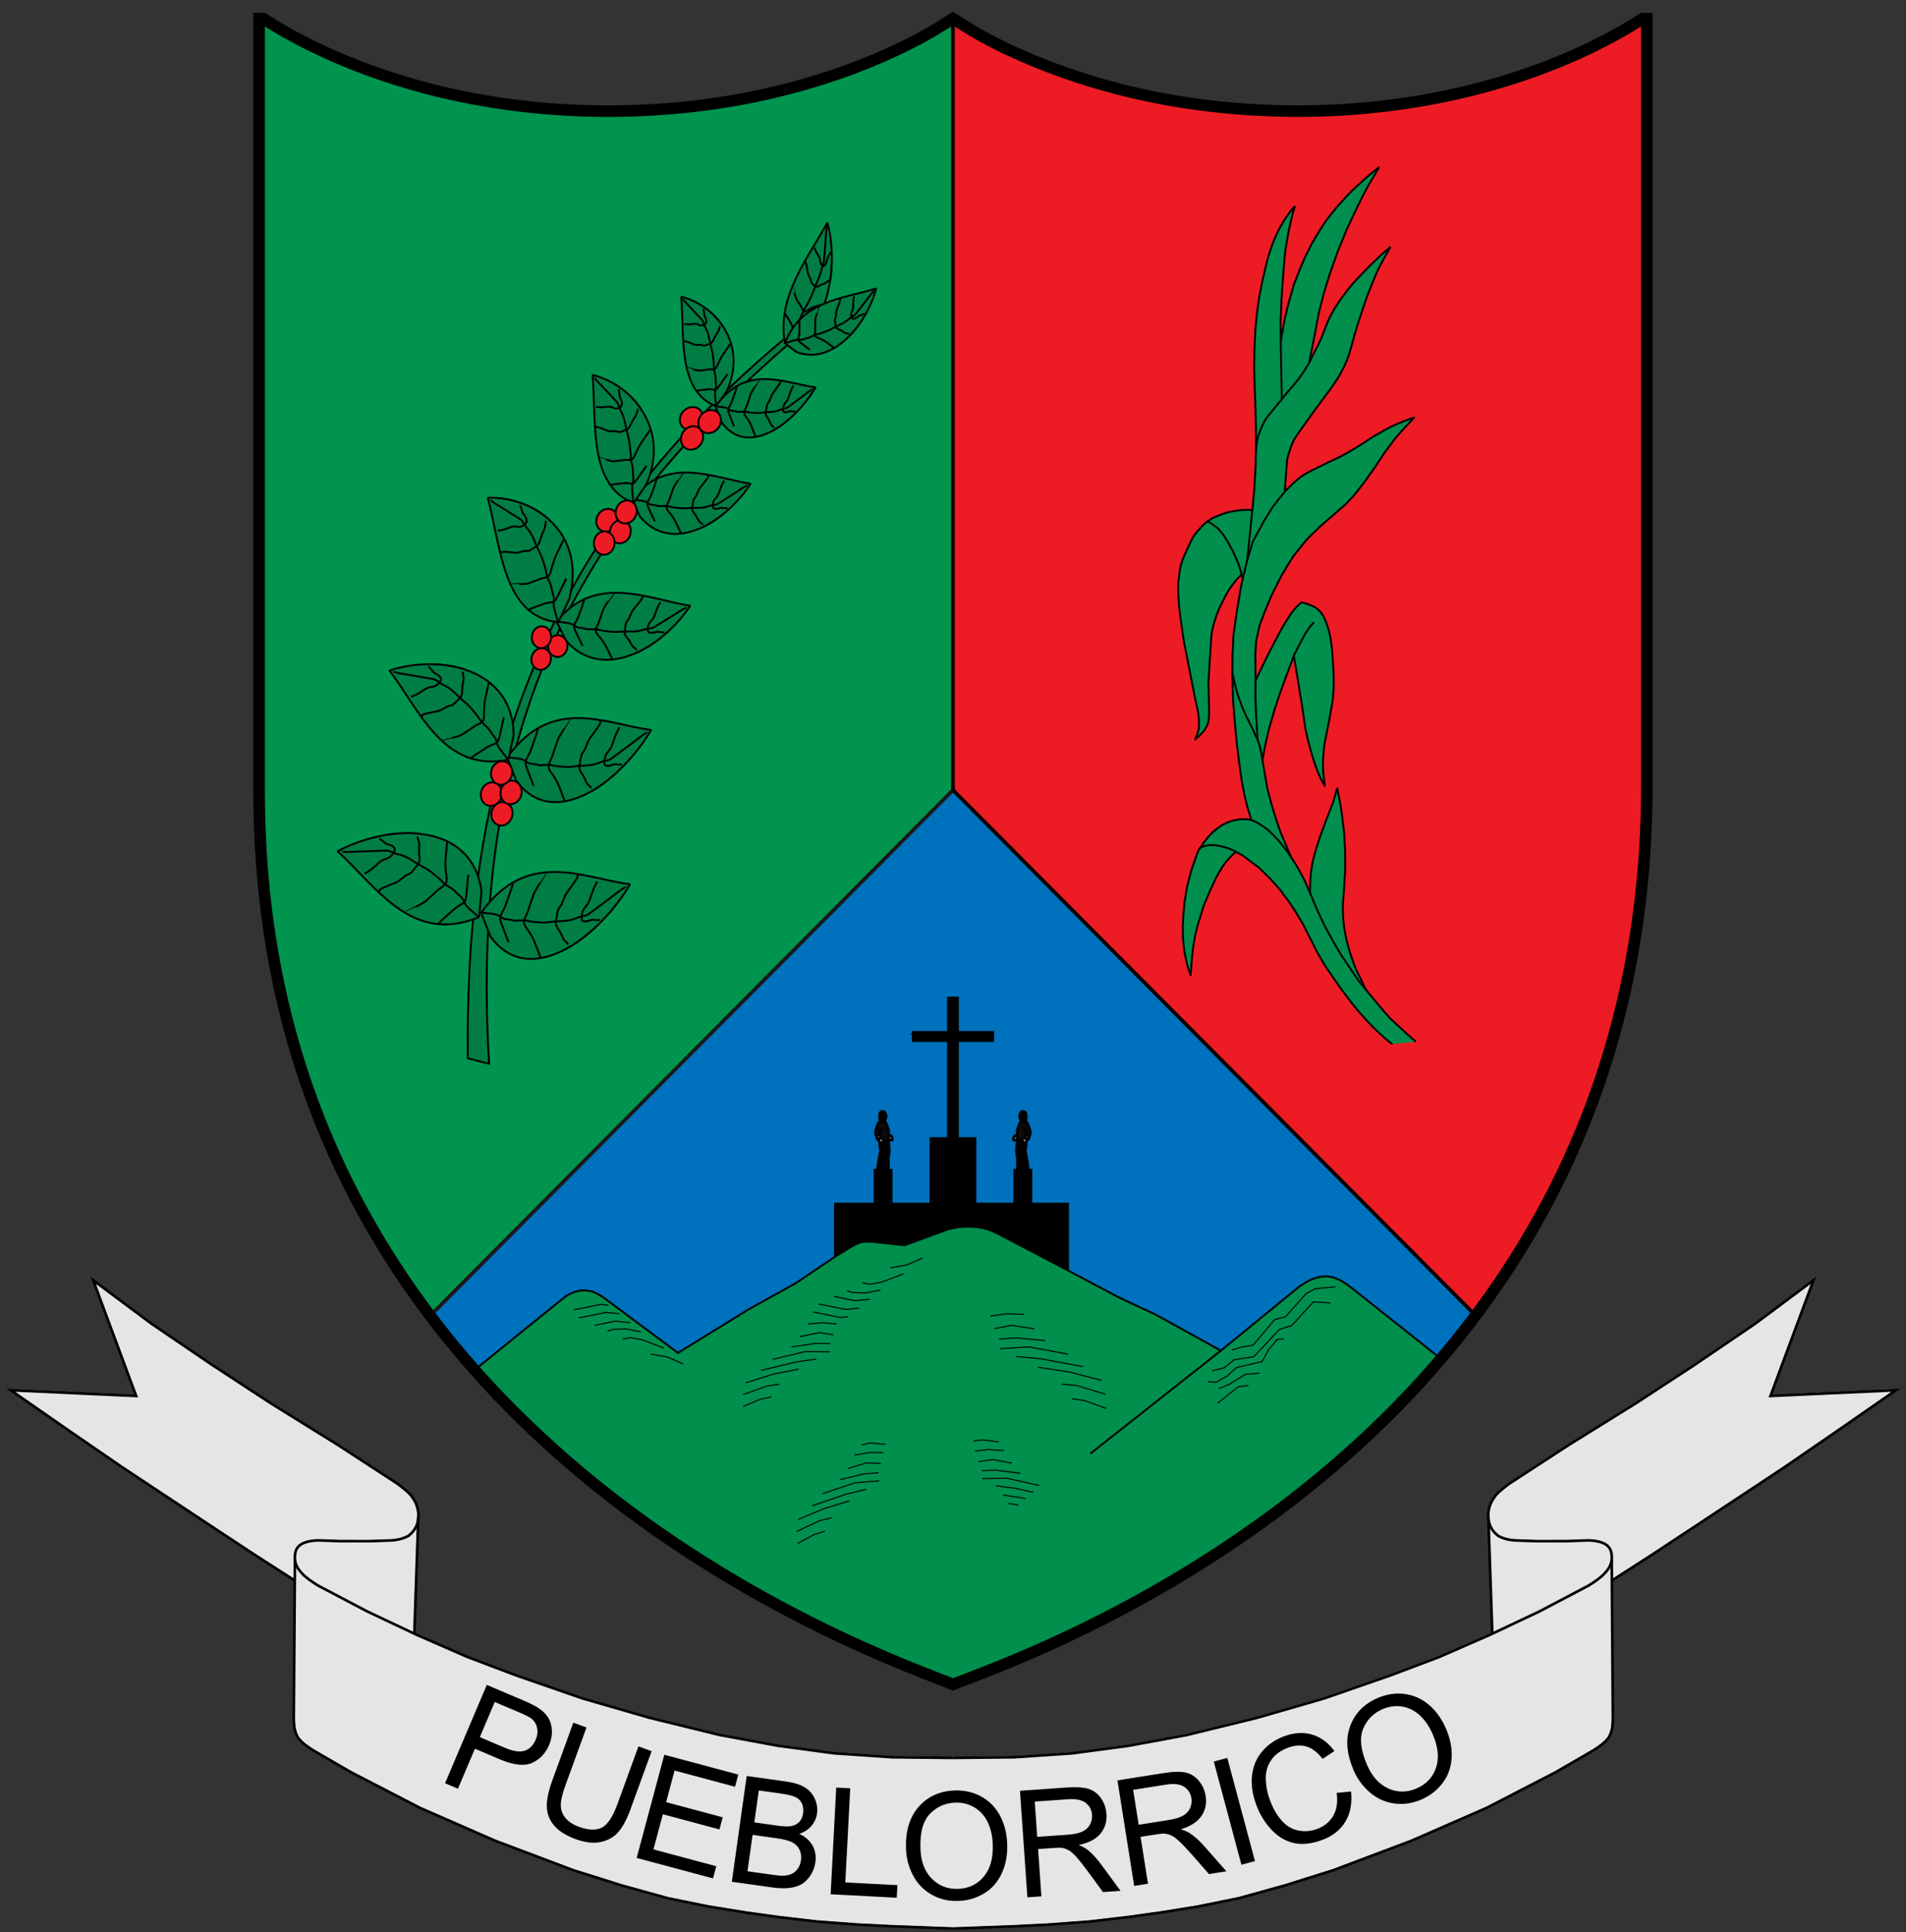 <?xml version="1.0" encoding="UTF-8" standalone="no"?>
<!-- Creator: CorelDRAW -->
<svg
   xmlns:dc="http://purl.org/dc/elements/1.1/"
   xmlns:cc="http://web.resource.org/cc/"
   xmlns:rdf="http://www.w3.org/1999/02/22-rdf-syntax-ns#"
   xmlns:svg="http://www.w3.org/2000/svg"
   xmlns="http://www.w3.org/2000/svg"
   xmlns:sodipodi="http://sodipodi.sourceforge.net/DTD/sodipodi-0.dtd"
   xmlns:inkscape="http://www.inkscape.org/namespaces/inkscape"
   xml:space="preserve"
   width="181.4mm"
   height="183.9mm"
   style="shape-rendering:geometricPrecision; text-rendering:geometricPrecision; image-rendering:optimizeQuality; fill-rule:evenodd; clip-rule:evenodd"
   viewBox="0 0 181.4 183.9"
   version="1.0"
   sodipodi:version="0.32"
   inkscape:export-ydpi="90"
   inkscape:export-xdpi="90"
   sodipodi:docname="Escudo de Pueblorrico 2.svg"
   sodipodi:docbase="C:\Documents and Settings\Administrador\Mis documentos\Mis imágenes"
   inkscape:version="0.45.1"
   inkscape:export-filename="D:\Mis documentos\Mis imÃÂ¡genes\Banderas y Escudos\SVG\Figuras y ornamentos\Escudo_de_Pamplona.png"
   inkscape:output_extension="org.inkscape.output.svg.inkscape"
   enable-background="new 0 0 658.695 896.949"
   id="svg2"><rect x="0" y="0" width="181.4" height="183.9" fill="#333333" stroke="none"/><sodipodi:namedview
   inkscape:window-height="721"
   inkscape:window-width="1024"
   inkscape:pageshadow="2"
   inkscape:pageopacity="0.0"
   guidetolerance="10.0"
   gridtolerance="10.0"
   objecttolerance="10.0"
   borderopacity="1.0"
   bordercolor="#666666"
   pagecolor="#ffffff"
   id="namedview356"
   inkscape:zoom="0.58009791"
   inkscape:cx="321.37793"
   inkscape:cy="325.80707"
   inkscape:window-x="-4"
   inkscape:window-y="-4"
   inkscape:current-layer="svg2" />
 <defs
   id="defs4">
  <style
   type="text/css"
   id="style6">
   
    .str1 {stroke:black;stroke-width:0.076}
    .str4 {stroke:black;stroke-width:0.1}
    .str2 {stroke:black;stroke-width:0.18}
    .str3 {stroke:black;stroke-width:0.18;stroke-linejoin:bevel}
    .str0 {stroke:black;stroke-width:0.25}
    .str6 {stroke:black;stroke-width:0.35}
    .str5 {stroke:#191919;stroke-width:0.35}
    .str7 {stroke:black;stroke-width:1.1;stroke-linecap:square}
    .fil7 {fill:none}
    .fil5 {fill:black}
    .fil1 {fill:#0071BC}
    .fil10 {fill:#007D43}
    .fil4 {fill:#008F4C}
    .fil2 {fill:#00944F}
    .fil8 {fill:#0B0B0B}
    .fil11 {fill:#2EAB3E}
    .fil0 {fill:#E5E5E5}
    .fil3 {fill:#ED1C24}
    .fil9 {fill:#F3F3F3}
    .fil6 {fill:black;fill-rule:nonzero}
   
  </style>
 </defs>
 <g
   id="refondo">
  <path
   class="fil0 str0"
   d="M26.938 54.146c18.85,10.592 45.395,10.433 63.759,-1.154 11.827,7.465 26.437,9.829 40.214,8.424 8.871,-0.954 17.875,-3.558 25.419,-8.425l0.404 0.001 0 -16.786 -0.143 -0.002 -0.261 0.001 -0.295 0.19 -0.334 0.213 -0.323 0.203 -0.315 0.193 -0.297 0.177 -0.309 0.178 -0.306 0.172 -0.298 0.165 -0.292 0.16 -0.328 0.176 -0.308 0.163 -0.28 0.145 -0.276 0.142 -0.337 0.17 -0.298 0.148 -0.304 0.149 -0.329 0.158 -0.315 0.148 -0.326 0.151 -0.308 0.14 -0.345 0.154 -0.355 0.155 -0.361 0.155 -0.459 0.193 -0.389 0.16 -0.387 0.155 -0.386 0.152 -0.348 0.134 -0.342 0.13 -0.383 0.142 -0.484 0.176 -0.48 0.169 -0.471 0.162 -0.45 0.15 -0.45 0.147 -0.482 0.152 -0.409 0.126 -0.391 0.118 -0.406 0.119 -0.412 0.118 -0.45 0.126 -0.398 0.108 -0.438 0.116 -0.467 0.12 -0.385 0.096 -0.441 0.107 -0.461 0.108 -0.52 0.118 -0.438 0.095 -0.403 0.085 -0.454 0.092 -0.434 0.085 -0.456 0.086 -0.384 0.07 -0.399 0.07 -0.454 0.077 -0.485 0.079 -0.448 0.07 -0.485 0.072 -0.336 0.048 -0.301 0.041 -0.244 0.033 -0.323 0.042 -0.318 0.039 -0.364 0.043 -0.379 0.043 -0.385 0.041 -0.397 0.041 -0.408 0.039 -0.426 0.038 -0.415 0.035 -0.477 0.037 -0.472 0.034 -0.837 0.052 -0.637 0.033 -0.717 0.03 -0.632 0.02 -0.701 0.016 -0.61 0.008 -0.705 0.003 -0.586 -0.003 -0.702 -0.009 -0.831 -0.02 -1.284 -0.05 -1.29 -0.074 -1.418 -0.108 -0.874 -0.081 -1.078 -0.115 -1.206 -0.149 -1.25 -0.17 -0.536 -0.089 -0.605 -0.099 -0.54 -0.093 -0.648 -0.118 -0.666 -0.128 -0.692 -0.141 -0.567 -0.122 -0.698 -0.158 -0.618 -0.147 -0.792 -0.198 -0.856 -0.225 -0.817 -0.226 -0.803 -0.234 -0.636 -0.194 -0.739 -0.234 -0.816 -0.271 -0.884 -0.309 -0.608 -0.222 -0.61 -0.23 -0.79 -0.309 -0.948 -0.389 -0.802 -0.345 -0.703 -0.316 -0.846 -0.385 -0.874 -0.44 -0.712 -0.364 -0.711 -0.381 -0.723 -0.414 -0.7 -0.422 -0.481 -0.299 -0.392 -0.246 -0.448 -0.283 -0.307 0.194 -0.286 0.18 -0.262 0.165 -0.185 0.116 -0.376 0.232 -0.356 0.216 -0.342 0.203 -0.311 0.18 -0.343 0.192 -0.391 0.212 -0.467 0.244 -0.572 0.291 -0.609 0.3 -0.405 0.194 -0.377 0.177 -0.439 0.202 -0.473 0.212 -0.316 0.139 -0.334 0.144 -0.455 0.192 -0.6 0.246 -0.557 0.221 -0.531 0.205 -0.402 0.151 -0.464 0.17 -0.449 0.16 -0.484 0.169 -0.472 0.16 -0.51 0.168 -0.526 0.168 -0.623 0.192 -0.822 0.242 -0.785 0.22 -1.024 0.272 -1.219 0.301 -1.088 0.248 -0.759 0.16 -0.741 0.147 -0.599 0.112 -0.529 0.094 -0.498 0.084 -0.402 0.065 -0.428 0.067 -0.435 0.065 -0.416 0.06 -0.442 0.06 -0.404 0.053 -0.418 0.052 -0.431 0.051 -0.447 0.05 -0.528 0.055 -0.534 0.045 -0.383 0.041 -0.463 0.039 -0.594 0.046 -0.68 0.046 -0.544 0.032 -0.589 0.03 -0.517 0.023 -0.49 0.018 -0.44 0.013 -0.461 0.011 -0.416 0.007 -0.54 0.006 -0.485 0.002 -0.748 -0.004 -0.573 -0.008 -0.536 -0.012 -0.632 -0.019 -0.511 -0.019 -0.445 -0.02 -0.441 -0.023 -0.506 -0.029 -0.663 -0.044 -0.618 -0.047 -0.664 -0.056 -0.682 -0.064 -0.642 -0.066 -0.616 -0.069 -0.679 -0.083 -0.659 -0.087 -0.666 -0.095 -0.674 -0.103 -0.642 -0.105 -0.704 -0.122 -0.583 -0.103 -0.581 -0.116 -0.518 -0.105 -0.502 -0.105 -0.401 -0.087 -0.394 -0.089 -0.504 -0.117 -0.501 -0.121 -0.444 -0.111 -0.513 -0.132 -0.501 -0.134 -0.421 -0.116 -0.441 -0.124 -0.472 -0.137 -0.587 -0.175 -0.464 -0.143 -0.53 -0.168 -0.557 -0.183 -0.537 -0.182 -0.49 -0.171 -0.566 -0.203 -0.487 -0.181 -0.579 -0.221 -0.542 -0.213 -0.547 -0.221 -0.507 -0.211 -0.441 -0.189 -0.492 -0.216 -0.437 -0.197 -0.445 -0.205 -0.416 -0.196 -0.456 -0.22 -0.443 -0.22 -0.4 -0.203 -0.416 -0.216 -0.382 -0.202 -0.404 -0.218 -0.381 -0.21 -0.393 -0.221 -0.379 -0.22 -0.385 -0.232 -0.353 -0.219 -0.368 -0.233 -0.386 -0.249 -0.406 0 0 16.786c0.736,0 1.622,0.774 2.277,1.154z"
   id="path10" />
 </g>
 <g
   id="fondo">
  <path
   class="fil1"
   d="M140.438 125.199l-49.74 -50.007 -49.755 50.021c18.179,24.057 45.61,33.389 49.755,35.091 3.986,-1.618 31.507,-10.824 49.74,-35.106z"
   id="path14" />
  <path
   class="fil2"
   d="M90.697 75.192l0 -73.425 -0.307 0.194 -0.286 0.18 -0.262 0.165 -0.185 0.116 -0.376 0.232 -0.356 0.216 -0.342 0.203 -0.311 0.18 -0.343 0.192 -0.391 0.212 -0.467 0.244 -0.572 0.291 -0.609 0.3 -0.405 0.194 -0.377 0.177 -0.439 0.202 -0.473 0.212 -0.316 0.139 -0.334 0.144 -0.455 0.192 -0.6 0.246 -0.557 0.221 -0.531 0.205 -0.402 0.151 -0.464 0.17 -0.449 0.16 -0.484 0.169 -0.472 0.16 -0.51 0.168 -0.526 0.168 -0.623 0.192 -0.822 0.242 -0.785 0.22 -1.024 0.272 -1.219 0.301 -1.088 0.248 -0.759 0.16 -0.741 0.147 -0.599 0.112 -0.529 0.094 -0.498 0.084 -0.402 0.065 -0.428 0.067 -0.435 0.065 -0.416 0.06 -0.442 0.06 -0.404 0.053 -0.418 0.052 -0.431 0.051 -0.447 0.05 -0.528 0.055 -0.534 0.045 -0.383 0.041 -0.463 0.039 -0.594 0.046 -0.68 0.046 -0.544 0.032 -0.589 0.03 -0.517 0.023 -0.49 0.018 -0.44 0.013 -0.461 0.011 -0.416 0.007 -0.54 0.006 -0.485 0.002 -0.748 -0.004 -0.573 -0.008 -0.536 -0.012 -0.632 -0.019 -0.511 -0.019 -0.445 -0.02 -0.441 -0.023 -0.506 -0.029 -0.663 -0.044 -0.618 -0.047 -0.664 -0.056 -0.682 -0.064 -0.642 -0.066 -0.616 -0.069 -0.679 -0.083 -0.659 -0.087 -0.666 -0.095 -0.674 -0.103 -0.642 -0.105 -0.704 -0.122 -0.583 -0.103 -0.581 -0.116 -0.518 -0.105 -0.502 -0.105 -0.401 -0.087 -0.394 -0.089 -0.504 -0.117 -0.501 -0.121 -0.444 -0.111 -0.513 -0.132 -0.501 -0.134 -0.421 -0.116 -0.441 -0.124 -0.472 -0.137 -0.587 -0.175 -0.464 -0.143 -0.53 -0.168 -0.557 -0.183 -0.537 -0.182 -0.49 -0.171 -0.566 -0.203 -0.487 -0.181 -0.579 -0.221 -0.542 -0.213 -0.547 -0.221 -0.507 -0.211 -0.441 -0.189 -0.492 -0.216 -0.437 -0.197 -0.445 -0.205 -0.416 -0.196 -0.456 -0.22 -0.443 -0.22 -0.4 -0.203 -0.416 -0.216 -0.382 -0.202 -0.404 -0.218 -0.381 -0.21 -0.393 -0.221 -0.379 -0.22 -0.385 -0.232 -0.353 -0.219 -0.368 -0.233 -0.386 -0.249 -0.406 0 0 73.411c-0.029,21.258 6.893,37.611 16.282,50.036l49.755 -50.021z"
   id="path16" />
  <path
   class="fil3"
   d="M156.734 75.178l0 -73.411 -0.143 -0.002 -0.261 0.001 -0.295 0.19 -0.334 0.213 -0.323 0.203 -0.315 0.193 -0.297 0.177 -0.309 0.178 -0.306 0.172 -0.298 0.165 -0.292 0.16 -0.328 0.176 -0.308 0.163 -0.28 0.145 -0.276 0.142 -0.337 0.17 -0.298 0.148 -0.304 0.149 -0.329 0.158 -0.315 0.148 -0.326 0.151 -0.308 0.14 -0.345 0.154 -0.355 0.155 -0.361 0.155 -0.459 0.193 -0.389 0.16 -0.387 0.155 -0.386 0.152 -0.348 0.134 -0.342 0.13 -0.383 0.142 -0.484 0.176 -0.48 0.169 -0.471 0.162 -0.45 0.15 -0.45 0.147 -0.482 0.152 -0.409 0.126 -0.391 0.118 -0.406 0.119 -0.412 0.118 -0.45 0.126 -0.398 0.108 -0.438 0.116 -0.467 0.12 -0.385 0.096 -0.441 0.107 -0.461 0.108 -0.52 0.118 -0.438 0.095 -0.403 0.085 -0.454 0.092 -0.434 0.085 -0.456 0.086 -0.384 0.07 -0.399 0.07 -0.454 0.077 -0.485 0.079 -0.448 0.07 -0.485 0.072 -0.336 0.048 -0.301 0.041 -0.244 0.033 -0.323 0.042 -0.318 0.039 -0.364 0.043 -0.379 0.043 -0.385 0.041 -0.397 0.041 -0.408 0.039 -0.426 0.038 -0.415 0.035 -0.477 0.037 -0.472 0.034 -0.837 0.052 -0.637 0.033 -0.717 0.03 -0.632 0.02 -0.701 0.016 -0.61 0.008 -0.705 0.003 -0.586 -0.003 -0.702 -0.009 -0.831 -0.02 -1.284 -0.05 -1.29 -0.074 -1.418 -0.108 -0.874 -0.081 -1.078 -0.115 -1.206 -0.149 -1.25 -0.17 -0.536 -0.089 -0.605 -0.099 -0.54 -0.093 -0.648 -0.118 -0.666 -0.128 -0.692 -0.141 -0.567 -0.122 -0.698 -0.158 -0.618 -0.147 -0.792 -0.198 -0.856 -0.225 -0.817 -0.226 -0.803 -0.234 -0.636 -0.194 -0.739 -0.234 -0.816 -0.271 -0.884 -0.309 -0.608 -0.222 -0.61 -0.23 -0.79 -0.309 -0.948 -0.389 -0.802 -0.345 -0.703 -0.316 -0.846 -0.385 -0.874 -0.44 -0.712 -0.364 -0.711 -0.381 -0.723 -0.414 -0.7 -0.422 -0.481 -0.299 -0.392 -0.246 -0.448 -0.283 0 73.425 49.74 50.007c9.315,-12.406 16.206,-28.747 16.296,-50.021z"
   id="path18" />
  <path
   class="fil4"
   d="M90.698 160.305c3.752,-1.523 28.36,-9.77 46.443,-30.988l-8.597 -6.819 -0.511 -0.369 -0.536 -0.32 -0.589 -0.244 -0.7 -0.108 -0.695 0.08 -0.657 0.206 -0.586 0.299 -0.586 0.38 -7.49 6.116 -6.255 -3.458 -1.801 -0.829 -1.724 -0.817 -4.708 -2.491 -6.772 -3.55 -0.44 -0.2 -0.508 -0.201 -0.515 -0.13 -0.632 -0.094 -0.652 -0.029 -0.629 0.017 -0.655 0.088 -0.652 0.14 -4.142 1.526 -3.163 -0.333 -0.432 -0.011 -0.216 0.009 -0.218 0.025 -0.229 0.062 -0.235 0.089 -0.421 0.197 -1.778 1.089 -3.655 2.468 -4.602 2.558 -6.631 4.093 -7.164 -5.327 -0.479 -0.285 -0.522 -0.234 -0.509 -0.095 -0.534 -0.014 -0.524 0.115 -0.507 0.201 -0.423 0.242 -0.412 0.319 -8.28 6.697c17.931,20.251 41.693,28.354 45.527,29.929z"
   id="path20" />
  <polygon
   class="fil5"
   points="86.109,118.51 90.251,116.984 90.903,116.844 91.558,116.756 92.188,116.739 92.84,116.768 93.472,116.862 93.987,116.992 94.495,117.193 94.935,117.393 101.706,120.943 101.706,114.498 97.019,114.498 92.88,114.498 88.514,114.498 84.157,114.498 79.416,114.498 79.416,119.637 81.194,118.548 81.615,118.351 81.85,118.262 82.08,118.201 82.298,118.175 82.514,118.166 82.946,118.177 "
   id="polygon22" />
  <polygon
   class="fil5"
   points="92.88,114.498 92.88,108.262 91.255,108.262 90.139,108.262 88.514,108.262 88.514,114.498 "
   id="polygon24" />
  <polygon
   class="fil0"
   points="79.362,166.763 74.053,166.052 68.462,165.019 61.823,163.392 55.382,161.531 49.097,159.349 44.482,157.607 39.639,155.492 39.401,155.38 34.89,153.247 30.251,150.806 29.799,150.517 29.352,150.206 28.922,149.854 28.713,149.642 28.515,149.414 28.305,149.122 28.17,148.862 28.081,148.58 28.035,148.352 28.021,150.319 27.927,163.493 27.947,163.898 27.991,164.393 28.141,164.893 28.322,165.271 28.654,165.645 29.032,165.971 29.454,166.27 29.855,166.526 33.362,168.557 39.934,171.954 47.094,175.084 54.51,177.881 59.087,179.322 63.512,180.551 67.431,181.348 70.915,181.909 74.036,182.345 77.763,182.778 81.646,183.065 84.805,183.223 90.698,183.443 96.59,183.223 99.749,183.065 103.632,182.778 107.359,182.345 110.48,181.909 113.964,181.348 117.883,180.551 122.309,179.322 126.886,177.881 134.301,175.084 141.461,171.954 148.033,168.557 151.54,166.526 151.941,166.27 152.363,165.971 152.742,165.645 153.073,165.271 153.255,164.893 153.404,164.393 153.449,163.898 153.468,163.493 153.374,150.319 153.361,148.352 153.314,148.58 153.225,148.862 153.09,149.122 152.88,149.414 152.682,149.642 152.473,149.854 152.043,150.206 151.597,150.517 151.144,150.806 146.506,153.247 141.994,155.38 141.757,155.492 136.914,157.607 132.298,159.349 126.014,161.531 119.572,163.392 112.934,165.019 107.342,166.052 102.034,166.763 96.517,167.137 90.698,167.199 84.878,167.137 "
   id="polygon26" />
  <polygon
   class="fil0"
   points="141.622,144.379 141.994,155.38 146.506,153.247 151.144,150.806 151.597,150.517 152.043,150.206 152.473,149.854 152.682,149.642 152.88,149.414 153.09,149.122 153.225,148.862 153.314,148.58 153.361,148.352 153.366,148.027 153.327,147.673 153.244,147.403 153.122,147.192 152.93,146.986 152.675,146.812 152.395,146.699 152.149,146.621 151.726,146.539 151.264,146.497 150.93,146.502 149.101,146.571 146.151,146.571 144.223,146.502 143.877,146.476 143.514,146.416 143.195,146.334 142.879,146.224 142.552,146.069 142.219,145.765 141.996,145.491 141.819,145.181 141.685,144.806 "
   id="polygon28" />
  <polygon
   class="fil0"
   points="39.401,155.38 39.773,144.379 39.71,144.806 39.577,145.181 39.399,145.491 39.176,145.765 38.844,146.069 38.516,146.224 38.2,146.334 37.882,146.416 37.518,146.476 37.172,146.502 35.244,146.571 32.294,146.571 30.465,146.502 30.131,146.497 29.669,146.539 29.247,146.621 29,146.699 28.72,146.812 28.466,146.986 28.273,147.192 28.151,147.403 28.068,147.673 28.029,148.027 28.035,148.352 28.081,148.58 28.17,148.862 28.305,149.122 28.515,149.414 28.713,149.642 28.922,149.854 29.352,150.206 29.799,150.517 30.251,150.806 34.89,153.247 "
   id="polygon30" />
  <polygon
   class="fil0"
   points="35.244,146.571 37.172,146.502 37.518,146.476 37.882,146.416 38.2,146.334 38.516,146.224 38.844,146.069 39.176,145.765 39.399,145.491 39.577,145.181 39.71,144.806 39.773,144.379 39.781,144.147 39.789,143.915 39.706,143.444 39.562,143.001 39.353,142.612 39.092,142.23 38.807,141.925 38.299,141.494 37.809,141.119 36.852,140.494 32.165,137.442 25.734,133.45 20.175,129.812 14.398,125.888 8.839,121.746 12.926,132.755 0.991,132.21 6.604,136.106 11.564,139.513 18.192,143.901 24.099,147.797 28.021,150.319 28.035,148.352 28.029,148.027 28.068,147.673 28.151,147.403 28.273,147.192 28.466,146.986 28.72,146.812 29,146.699 29.247,146.621 29.669,146.539 30.131,146.497 30.465,146.502 32.294,146.571 "
   id="polygon32" />
  <polygon
   class="fil0"
   points="149.231,137.442 144.544,140.494 143.586,141.119 143.096,141.494 142.588,141.925 142.303,142.23 142.042,142.612 141.833,143.001 141.689,143.444 141.606,143.915 141.614,144.147 141.622,144.379 141.685,144.806 141.819,145.181 141.996,145.491 142.219,145.765 142.552,146.069 142.879,146.224 143.195,146.334 143.514,146.416 143.877,146.476 144.223,146.502 146.151,146.571 149.101,146.571 150.93,146.502 151.264,146.497 151.726,146.539 152.149,146.621 152.395,146.699 152.675,146.812 152.93,146.986 153.122,147.192 153.244,147.403 153.327,147.673 153.366,148.027 153.361,148.352 153.374,150.319 157.297,147.797 163.203,143.901 169.832,139.513 174.791,136.106 180.405,132.21 168.469,132.755 172.557,121.746 166.998,125.888 161.221,129.812 155.662,133.45 "
   id="polygon34" />
  <path
   class="fil6"
   d="M42.357 169.71l3.973 -9.359 3.501 1.486c0.616,0.262 1.074,0.492 1.373,0.688 0.424,0.27 0.744,0.578 0.962,0.925 0.216,0.344 0.336,0.752 0.36,1.218 0.023,0.468 -0.064,0.932 -0.261,1.396 -0.338,0.795 -0.875,1.365 -1.611,1.703 -0.737,0.335 -1.762,0.227 -3.073,-0.33l-2.381 -1.011 -1.615 3.805 -1.227 -0.521zm3.311 -4.388l2.401 1.019c0.793,0.337 1.42,0.428 1.879,0.271 0.46,-0.157 0.804,-0.505 1.033,-1.046 0.166,-0.392 0.212,-0.769 0.133,-1.131 -0.078,-0.362 -0.258,-0.655 -0.542,-0.881 -0.184,-0.142 -0.553,-0.332 -1.11,-0.569l-2.375 -1.008 -1.42 3.345zm15.095 0.879l1.255 0.457 -2.01 5.521c-0.349,0.959 -0.735,1.682 -1.157,2.169 -0.422,0.486 -0.977,0.803 -1.668,0.952 -0.692,0.151 -1.493,0.059 -2.406,-0.274 -0.887,-0.323 -1.559,-0.741 -2.009,-1.255 -0.453,-0.513 -0.694,-1.107 -0.722,-1.779 -0.03,-0.673 0.141,-1.513 0.509,-2.525l2.01 -5.521 1.253 0.456 -2.007 5.515c-0.302,0.83 -0.448,1.47 -0.438,1.917 0.009,0.449 0.164,0.848 0.456,1.197 0.295,0.349 0.713,0.622 1.251,0.818 0.922,0.336 1.657,0.364 2.203,0.084 0.543,-0.278 1.034,-1.017 1.471,-2.216l2.007 -5.515zm-0.17 10.617l2.632 -9.821 7.041 1.887 -0.311 1.159 -5.753 -1.542 -0.806 3.007 5.388 1.444 -0.309 1.153 -5.388 -1.444 -0.896 3.343 5.98 1.602 -0.311 1.159 -7.268 -1.948zm9.057 2.269l1.415 -10.069 3.748 0.527c0.763,0.107 1.359,0.296 1.792,0.563 0.434,0.269 0.75,0.634 0.951,1.095 0.201,0.459 0.271,0.92 0.206,1.384 -0.06,0.429 -0.234,0.818 -0.519,1.165 -0.284,0.347 -0.678,0.605 -1.178,0.774 0.579,0.263 0.999,0.633 1.264,1.108 0.265,0.477 0.356,1.009 0.274,1.595 -0.066,0.471 -0.228,0.896 -0.482,1.273 -0.255,0.378 -0.542,0.655 -0.864,0.835 -0.322,0.179 -0.71,0.292 -1.163,0.343 -0.453,0.051 -0.998,0.032 -1.635,-0.058l-3.808 -0.535zm2.143 -5.651l2.16 0.304c0.584,0.082 1.01,0.101 1.276,0.06 0.349,-0.054 0.626,-0.185 0.829,-0.395 0.203,-0.211 0.33,-0.491 0.379,-0.843 0.047,-0.333 0.009,-0.639 -0.113,-0.915 -0.124,-0.278 -0.328,-0.483 -0.608,-0.618 -0.282,-0.135 -0.782,-0.253 -1.501,-0.354l-1.995 -0.28 -0.428 3.043zm-0.653 4.649l2.485 0.349c0.428,0.06 0.73,0.086 0.906,0.08 0.312,-0.013 0.579,-0.069 0.801,-0.169 0.222,-0.098 0.416,-0.262 0.583,-0.487 0.165,-0.228 0.272,-0.5 0.317,-0.821 0.053,-0.375 0.003,-0.714 -0.148,-1.02 -0.152,-0.303 -0.389,-0.535 -0.713,-0.696 -0.322,-0.158 -0.802,-0.282 -1.436,-0.372l-2.309 -0.325 -0.486 3.46zm7.914 2.191l0.532 -10.154 1.334 0.07 -0.469 8.955 4.958 0.26 -0.063 1.198 -6.293 -0.33zm7.172 -4.317c-0.059,-1.687 0.343,-3.023 1.208,-4.008 0.865,-0.985 2.008,-1.503 3.43,-1.553 0.929,-0.032 1.777,0.163 2.539,0.584 0.762,0.423 1.354,1.028 1.774,1.817 0.42,0.786 0.646,1.69 0.682,2.705 0.036,1.032 -0.136,1.961 -0.52,2.787 -0.385,0.828 -0.947,1.464 -1.688,1.909 -0.743,0.445 -1.55,0.682 -2.425,0.712 -0.95,0.033 -1.805,-0.167 -2.567,-0.604 -0.765,-0.435 -1.352,-1.047 -1.765,-1.833 -0.413,-0.784 -0.635,-1.624 -0.666,-2.516zm1.376 -0.027c0.043,1.226 0.403,2.177 1.079,2.859 0.679,0.682 1.51,1.006 2.496,0.972 1.004,-0.035 1.818,-0.419 2.44,-1.153 0.623,-0.735 0.913,-1.756 0.868,-3.065 -0.029,-0.826 -0.195,-1.542 -0.493,-2.15 -0.298,-0.608 -0.721,-1.072 -1.266,-1.394 -0.547,-0.32 -1.151,-0.469 -1.815,-0.446 -0.946,0.033 -1.746,0.388 -2.404,1.067 -0.658,0.677 -0.96,1.782 -0.906,3.31zm10.179 4.638l-0.709 -10.143 4.459 -0.312c0.897,-0.063 1.585,-0.018 2.064,0.131 0.479,0.149 0.874,0.444 1.187,0.885 0.311,0.443 0.485,0.944 0.524,1.501 0.05,0.72 -0.137,1.341 -0.566,1.867 -0.427,0.526 -1.119,0.89 -2.075,1.092 0.365,0.145 0.644,0.294 0.839,0.449 0.414,0.332 0.813,0.757 1.2,1.271l1.942 2.638 -1.675 0.117 -1.478 -2.018c-0.431,-0.58 -0.785,-1.025 -1.06,-1.328 -0.273,-0.306 -0.514,-0.517 -0.722,-0.631 -0.208,-0.116 -0.416,-0.192 -0.625,-0.229 -0.154,-0.02 -0.402,-0.019 -0.746,0.005l-1.543 0.108 0.315 4.503 -1.33 0.093zm0.934 -5.758l2.862 -0.2c0.607,-0.042 1.08,-0.14 1.413,-0.291 0.335,-0.151 0.581,-0.373 0.74,-0.664 0.159,-0.291 0.226,-0.6 0.203,-0.928 -0.034,-0.479 -0.232,-0.862 -0.6,-1.147 -0.366,-0.285 -0.922,-0.401 -1.669,-0.348l-3.183 0.223 0.235 3.356zm9.227 4.668l-1.591 -10.042 4.415 -0.699c0.888,-0.141 1.577,-0.156 2.067,-0.049 0.49,0.107 0.909,0.366 1.259,0.778 0.348,0.415 0.565,0.898 0.653,1.45 0.113,0.713 -0.019,1.348 -0.401,1.909 -0.38,0.561 -1.037,0.984 -1.972,1.269 0.377,0.113 0.667,0.237 0.875,0.374 0.441,0.294 0.876,0.683 1.306,1.162l2.165 2.459 -1.658 0.263 -1.648 -1.882c-0.48,-0.54 -0.871,-0.953 -1.172,-1.231 -0.299,-0.281 -0.557,-0.47 -0.774,-0.565 -0.217,-0.097 -0.431,-0.155 -0.643,-0.174 -0.156,-0.006 -0.402,0.016 -0.743,0.07l-1.528 0.242 0.706 4.459 -1.317 0.208zm0.429 -5.818l2.833 -0.449c0.601,-0.095 1.064,-0.233 1.382,-0.413 0.321,-0.18 0.546,-0.422 0.679,-0.726 0.133,-0.304 0.173,-0.617 0.122,-0.942 -0.075,-0.475 -0.306,-0.838 -0.698,-1.09 -0.389,-0.252 -0.954,-0.319 -1.693,-0.202l-3.151 0.499 0.526 3.322zm9.778 3.804l-2.631 -9.821 1.288 -0.345 2.632 9.821 -1.288 0.345zm9.064 -6.836l1.372 -0.137c0.115,1.132 -0.071,2.097 -0.554,2.892 -0.485,0.794 -1.221,1.369 -2.209,1.729 -1.021,0.372 -1.927,0.465 -2.719,0.279 -0.793,-0.188 -1.501,-0.617 -2.123,-1.29 -0.623,-0.675 -1.102,-1.468 -1.433,-2.38 -0.362,-0.994 -0.49,-1.93 -0.383,-2.808 0.108,-0.878 0.439,-1.636 0.996,-2.275 0.555,-0.638 1.251,-1.108 2.087,-1.412 0.949,-0.345 1.833,-0.393 2.657,-0.141 0.824,0.252 1.522,0.771 2.097,1.562l-1.126 0.743c-0.474,-0.616 -0.976,-1.005 -1.51,-1.171 -0.533,-0.166 -1.115,-0.133 -1.751,0.098 -0.728,0.265 -1.271,0.662 -1.632,1.191 -0.361,0.532 -0.534,1.129 -0.514,1.794 0.017,0.664 0.14,1.312 0.369,1.941 0.296,0.814 0.671,1.479 1.126,2.001 0.456,0.519 0.985,0.841 1.591,0.96 0.606,0.12 1.196,0.073 1.774,-0.137 0.702,-0.255 1.22,-0.676 1.56,-1.261 0.339,-0.587 0.446,-1.314 0.326,-2.179zm1.598 -2.193c-0.659,-1.554 -0.763,-2.945 -0.308,-4.174 0.455,-1.23 1.336,-2.123 2.645,-2.679 0.856,-0.363 1.717,-0.485 2.579,-0.364 0.863,0.122 1.632,0.475 2.307,1.06 0.673,0.583 1.209,1.346 1.606,2.281 0.403,0.95 0.576,1.88 0.513,2.789 -0.062,0.911 -0.36,1.706 -0.892,2.387 -0.534,0.682 -1.203,1.192 -2.009,1.534 -0.875,0.371 -1.745,0.491 -2.614,0.356 -0.87,-0.132 -1.637,-0.493 -2.305,-1.079 -0.666,-0.584 -1.175,-1.289 -1.523,-2.11zm1.275 -0.518c0.479,1.129 1.156,1.888 2.032,2.283 0.879,0.394 1.771,0.398 2.678,0.013 0.925,-0.393 1.547,-1.042 1.865,-1.951 0.318,-0.909 0.224,-1.967 -0.288,-3.172 -0.323,-0.76 -0.735,-1.37 -1.231,-1.831 -0.496,-0.461 -1.057,-0.742 -1.681,-0.848 -0.625,-0.102 -1.243,-0.025 -1.854,0.234 -0.871,0.37 -1.491,0.988 -1.861,1.857 -0.371,0.867 -0.257,2.007 0.34,3.415z"
   id="path36" />
 </g>
 <g
   id="Elementos">
  <polyline
   class="fil7 str1"
   points="84.902,114.498 84.902,111.285 83.188,111.285 83.188,114.498 "
   id="polyline40" />
  <g
   id="_38931008">
   <path
   id="path12054"
   class="fil5 str0"
   d="M84.045 111.285l-0.528 -0.008c0,0 0.047,-0.527 0.104,-0.787 0.057,-0.261 0.045,-0.295 0.091,-0.544 0.045,-0.249 0.091,-0.454 0.091,-0.454l-0.091 -0.544 0 -0.317 0.771 -0.045 -0.045 0.771c0,0 -0.261,0.488 -0.363,0.771 -0.102,0.283 -0.023,0.147 -0.045,0.363 -0.023,0.215 0.016,0.795 0.016,0.795z"
   sodipodi:nodetypes="ccsscccccssc" />
   <polygon
   id="path12058"
   class="fil8 str0"
   points="84.211,108.585 84.528,108.494 84.574,107.995 84.574,107.542 84.438,107.179 84.302,106.816 83.893,106.725 83.621,106.816 83.394,107.406 83.304,107.814 83.485,108.403 83.667,108.585 83.757,108.721 " />
   <path
   id="path12062"
   class="fil9 str0"
   d="M83.916 107.349c-0.068,0.079 -0.096,0.181 -0.17,0.397 -0.074,0.215 -0.096,0.219 0.079,0.476 0.089,0.13 -0.204,0.136 -0.272,0.181m0.363 -1.054l0 0 0 0z"
   sodipodi:nodetypes="csss" />
   <polygon
   id="path12074"
   class="fil9 str0"
   points="83.612,108.38 83.896,108.324 84.077,108.437 84.077,108.619 83.896,108.709 83.737,108.709 "
   sodipodi:nodetypes="ccccccc" />
   <polygon
   id="path12078"
   class="fil9 str0"
   points="84.66,108.513 84.531,108.225 84.68,108.063 84.827,108.131 84.914,108.314 84.911,108.473 "
   sodipodi:nodetypes="ccccccc" />
   <path
   id="path12054_0"
   class="fil5 str0"
   d="M84.559 111.32l-0.522 0.076c0,0 -0.037,-0.527 -0.023,-0.794 0.014,-0.266 -0.002,-0.298 0.003,-0.552 0.005,-0.254 0.017,-0.462 0.017,-0.462l-0.176 -0.523 -0.051 -0.313 0.754 -0.168 0.078 0.768c0,0 0.004,0.318 -0.051,0.614 -0.056,0.296 -0.046,0.395 -0.035,0.611 0.012,0.216 0.006,0.742 0.006,0.742z"
   sodipodi:nodetypes="ccsscccccssc" />
   <path
   id="path12062_1"
   class="fil9 str0"
   d="M83.916 107.349c-0.068,0.079 -0.096,0.181 -0.17,0.397 -0.074,0.215 -0.096,0.219 0.079,0.476 0.089,0.13 -0.204,0.136 -0.272,0.181m0.363 -1.054l0 0 0 0z"
   sodipodi:nodetypes="csss" />
   <path
   id="path12072"
   class="fil5 str0"
   d="M84.205 106.61c-0.087,0.074 -0.155,0.099 -0.257,0.076 -0.102,-0.023 -0.125,-0.025 -0.189,-0.112 -0.064,-0.087 -0.043,-0.199 -0.041,-0.33 0.002,-0.13 -0.018,-0.222 0.053,-0.332 0.071,-0.11 0.055,-0.103 0.202,-0.13 0.092,-0.032 0.174,-0.024 0.232,0.067 0.056,0.088 0.102,0.229 0.151,0.356 -0.027,0.161 -0.052,0.263 -0.151,0.404z"
   sodipodi:nodetypes="csssssscc" />
   <polygon
   id="path12074_2"
   class="fil9 str0"
   points="83.612,108.38 83.896,108.324 84.077,108.437 84.077,108.619 83.896,108.709 83.737,108.709 "
   sodipodi:nodetypes="ccccccc" />
   <polygon
   id="path12078_3"
   class="fil9 str0"
   points="84.66,108.513 84.531,108.225 84.68,108.063 84.827,108.131 84.914,108.314 84.911,108.473 "
   sodipodi:nodetypes="ccccccc" />
  </g>
  <path
   class="fil5"
   d="M84.902 114.498l0 -3.214 -0.343 0c-0,0.022 -0,0.035 -0,0.035l-0.522 0.076c0,0 -0.003,-0.043 -0.007,-0.112l-0.841 0 0 3.214 0.343 0 1.37 0z"
   id="path53" />
  <g
   id="_38941976">
   <path
   id="path12054_4"
   class="fil5 str0"
   d="M97.334 111.285l0.528 -0.008c0,0 -0.047,-0.527 -0.104,-0.787 -0.057,-0.261 -0.045,-0.295 -0.091,-0.544 -0.045,-0.249 -0.091,-0.454 -0.091,-0.454l0.091 -0.544 0 -0.317 -0.771 -0.045 0.045 0.771c0,0 0.261,0.488 0.363,0.771 0.102,0.283 0.023,0.147 0.045,0.363 0.023,0.215 -0.016,0.795 -0.016,0.795z"
   sodipodi:nodetypes="ccsscccccssc" />
   <polygon
   id="path12058_5"
   class="fil8 str0"
   points="97.168,108.585 96.851,108.494 96.805,107.995 96.805,107.542 96.941,107.179 97.077,106.816 97.486,106.726 97.758,106.816 97.984,107.406 98.075,107.814 97.894,108.404 97.712,108.585 97.622,108.721 " />
   <path
   id="path12062_6"
   class="fil9 str0"
   d="M97.463 107.349c0.068,0.079 0.096,0.181 0.17,0.397 0.074,0.215 0.096,0.219 -0.079,0.476 -0.089,0.13 0.204,0.136 0.272,0.181m-0.363 -1.054l0 0 0 0z"
   sodipodi:nodetypes="csss" />
   <polygon
   id="path12074_7"
   class="fil9 str0"
   points="97.767,108.38 97.483,108.324 97.302,108.438 97.302,108.619 97.483,108.71 97.642,108.71 "
   sodipodi:nodetypes="ccccccc" />
   <polygon
   id="path12078_8"
   class="fil9 str0"
   points="96.719,108.513 96.848,108.226 96.699,108.064 96.552,108.131 96.465,108.314 96.468,108.473 "
   sodipodi:nodetypes="ccccccc" />
   <path
   id="path12054_9"
   class="fil5 str0"
   d="M96.82 111.32l0.522 0.076c0,0 0.037,-0.527 0.023,-0.794 -0.014,-0.266 0.002,-0.298 -0.003,-0.552 -0.005,-0.254 -0.017,-0.462 -0.017,-0.462l0.176 -0.523 0.051 -0.313 -0.754 -0.168 -0.078 0.768c0,0 -0.004,0.318 0.051,0.614 0.056,0.296 0.046,0.395 0.035,0.611 -0.012,0.216 -0.006,0.742 -0.006,0.742z"
   sodipodi:nodetypes="ccsscccccssc" />
   <path
   id="path12062_10"
   class="fil9 str0"
   d="M97.463 107.349c0.068,0.079 0.096,0.181 0.17,0.397 0.074,0.215 0.096,0.219 -0.079,0.476 -0.089,0.13 0.204,0.136 0.272,0.181m-0.363 -1.054l0 0 0 0z"
   sodipodi:nodetypes="csss" />
   <path
   id="path12072_11"
   class="fil5 str0"
   d="M97.174 106.611c0.087,0.074 0.155,0.099 0.257,0.076 0.102,-0.023 0.125,-0.025 0.189,-0.112 0.064,-0.087 0.043,-0.199 0.041,-0.33 -0.002,-0.13 0.018,-0.222 -0.053,-0.332 -0.071,-0.11 -0.055,-0.103 -0.202,-0.13 -0.092,-0.032 -0.174,-0.024 -0.232,0.067 -0.056,0.088 -0.102,0.229 -0.151,0.356 0.027,0.161 0.052,0.263 0.151,0.404z"
   sodipodi:nodetypes="csssssscc" />
   <polygon
   id="path12074_12"
   class="fil9 str0"
   points="97.767,108.38 97.483,108.324 97.302,108.438 97.302,108.619 97.483,108.71 97.642,108.71 "
   sodipodi:nodetypes="ccccccc" />
   <polygon
   id="path12078_13"
   class="fil9 str0"
   points="96.719,108.513 96.848,108.226 96.699,108.064 96.552,108.131 96.465,108.314 96.468,108.473 "
   sodipodi:nodetypes="ccccccc" />
  </g>
  <polyline
   class="fil7 str1"
   points="98.206,114.498 98.206,111.285 96.493,111.285 96.493,114.498 "
   id="polyline66" />
  <path
   class="fil5"
   d="M98.206 114.498l0 -3.214 -0.853 0 -0.004 0c-0.004,0.068 -0.007,0.112 -0.007,0.112l-0.522 -0.076c0,0 -0,-0.013 -0,-0.036l-0.327 0 0 3.214 1.152 0 0.561 0z"
   id="path68" />
  <g
   id="_39192416">
   <path
   id="rect10991"
   class="fil10 str2"
   d="M75.507 31.545l0.405 0.447c-20.378,17.447 -31.307,36.105 -29.365,69.242l-2.02 -0.507c-0.269,-23.216 4.526,-47.605 30.981,-69.182z"
   sodipodi:nodetypes="ccccc" />
   <g
   id="g72">
    <path
   id="_53572688"
   class="fil11 str3"
   d="M66.829 50.188l2.101 -1.347c-0.66,0.542 -1.371,1.005 -2.101,1.347z" />
    <path
   id="_53532616"
   class="fil10 str3"
   d="M60.141 47.527c0.257,0.547 0.514,1.093 0.772,1.64 3.084,3.722 8.216,0.464 10.523,-3.131 -3.595,-0.557 -7.961,-2.756 -11.295,1.491z" />
    <path
   id="path9413"
   class="fil7 str3"
   d="M71.132 46.231c-0.069,-0.083 -0.853,0.471 -1.108,0.635 -0.288,0.185 -0.577,0.37 -0.865,0.555 -0.27,0.173 -0.541,0.347 -0.811,0.52 -0.179,0.115 -0.589,0.129 -0.757,0.184 -0.364,0.121 -0.571,0.169 -0.892,0.196 -0.289,0.024 -0.694,-0.002 -0.973,0.021 -0.341,0.029 -0.69,0.055 -0.973,0.021 -0.321,-0.038 -0.698,-0.05 -1.053,-0.152 -0.405,-0.117 -0.771,0.029 -1.161,-0.083 -0.381,-0.11 -0.594,-0.032 -0.891,-0.256 -0.261,-0.197 -0.627,-0.239 -0.972,-0.28 -0.22,-0.026 -0.314,-0.04 -0.459,-0.082" />
    <path
   id="path9427"
   class="fil7 str3"
   d="M68.945 45.752c-0.153,0.13 -0.398,0.76 -0.46,0.973 -0.09,0.307 -0.197,0.505 -0.379,0.695 -0.257,0.267 -0.271,0.529 -0.271,0.776 -0,0.341 0.507,0.216 0.702,0.152 0.205,-0.068 0.459,0.082 0.702,0.001" />
    <path
   id="path9429"
   class="fil7 str3"
   d="M67.324 45.286c0.378,-0.126 -0.419,0.767 -0.677,1.111 -0.284,0.38 -0.285,0.747 -0.569,1.042 -0.118,0.122 -0.153,0.672 -0.19,0.799 -0.086,0.295 0.109,0.535 0.269,0.73 0.219,0.266 0.263,0.575 0.485,0.742 0.077,0.058 0.182,0.147 0.243,0.221" />
    <path
   id="path9431"
   class="fil7 str3"
   d="M64.974 45.062c0.003,0.002 -0.82,1.15 -0.893,1.401 -0.102,0.35 -0.225,0.618 -0.325,0.961 -0.09,0.309 -0.224,0.465 -0.298,0.718 -0.084,0.287 0.137,0.494 0.35,0.754 0.19,0.232 0.401,0.56 0.539,0.858 0.135,0.29 0.269,0.58 0.404,0.87 0.018,0.039 0.036,0.077 0.054,0.116" />
    <path
   id="path9433"
   class="fil7 str3"
   d="M62.461 45.544c0.07,0.149 -0.296,1.012 -0.353,1.204 -0.09,0.306 -0.233,0.615 -0.379,0.845 -0.169,0.264 -0.151,0.429 -0.001,0.753 0.135,0.29 0.269,0.58 0.404,0.87 0.063,0.135 0.126,0.27 0.189,0.406" />
   </g>
   <g
   id="g81">
    <path
   id="_53572688_14"
   class="fil11 str3"
   d="M60.543 62.139l2.354 -1.449c-0.738,0.585 -1.534,1.083 -2.354,1.449z" />
    <path
   id="_53532616_15"
   class="fil10 str3"
   d="M52.968 59.151c0.297,0.601 0.593,1.201 0.89,1.803 3.522,4.106 9.272,0.604 11.833,-3.301 -4.061,-0.651 -9.012,-3.107 -12.723,1.498z" />
    <path
   id="path9413_16"
   class="fil7 str3"
   d="M65.35 57.861c-0.078,-0.092 -0.956,0.506 -1.243,0.682 -0.323,0.199 -0.646,0.398 -0.969,0.597 -0.303,0.186 -0.606,0.373 -0.909,0.559 -0.201,0.123 -0.662,0.134 -0.851,0.193 -0.409,0.128 -0.643,0.178 -1.004,0.203 -0.326,0.023 -0.783,-0.01 -1.097,0.012 -0.385,0.027 -0.778,0.052 -1.097,0.012 -0.362,-0.045 -0.788,-0.063 -1.19,-0.179 -0.458,-0.132 -0.869,0.023 -1.311,-0.104 -0.431,-0.124 -0.67,-0.042 -1.008,-0.291 -0.297,-0.218 -0.71,-0.268 -1.1,-0.317 -0.249,-0.031 -0.354,-0.047 -0.519,-0.095" />
    <path
   id="path9427_17"
   class="fil7 str3"
   d="M62.877 57.312c-0.171,0.141 -0.44,0.826 -0.508,1.058 -0.098,0.334 -0.216,0.55 -0.42,0.755 -0.287,0.289 -0.299,0.576 -0.297,0.845 0.004,0.373 0.575,0.243 0.794,0.174 0.231,-0.072 0.519,0.095 0.792,0.009" />
    <path
   id="path9429_18"
   class="fil7 str3"
   d="M61.044 56.783c0.425,-0.133 -0.464,0.834 -0.75,1.207 -0.317,0.412 -0.313,0.814 -0.629,1.133 -0.131,0.132 -0.164,0.733 -0.205,0.872 -0.094,0.322 0.129,0.587 0.312,0.802 0.25,0.294 0.303,0.631 0.556,0.817 0.087,0.064 0.207,0.163 0.277,0.244" />
    <path
   id="path9431_19"
   class="fil7 str3"
   d="M58.391 56.511c0.003,0.002 -0.911,1.248 -0.991,1.521 -0.112,0.382 -0.246,0.673 -0.356,1.047 -0.098,0.337 -0.247,0.506 -0.328,0.782 -0.091,0.313 0.16,0.541 0.404,0.828 0.217,0.256 0.458,0.617 0.619,0.945 0.155,0.319 0.311,0.637 0.466,0.956 0.021,0.043 0.042,0.085 0.062,0.128" />
    <path
   id="path9433_20"
   class="fil7 str3"
   d="M55.562 57.009c0.08,0.164 -0.322,1.103 -0.384,1.313 -0.098,0.334 -0.255,0.67 -0.418,0.92 -0.187,0.287 -0.166,0.468 0.008,0.824 0.155,0.319 0.311,0.637 0.466,0.956 0.072,0.149 0.145,0.297 0.217,0.446" />
   </g>
   <g
   id="g90">
    <path
   id="_53572688_21"
   class="fil11 str3"
   d="M56.201 75.351l2.604 -1.938c-0.824,0.77 -1.706,1.436 -2.604,1.938z" />
    <path
   id="_53532616_22"
   class="fil10 str3"
   d="M48.272 72.086c0.282,0.729 0.564,1.457 0.846,2.187 3.527,4.894 9.885,0.204 12.855,-4.797 -4.307,-0.57 -9.459,-3.329 -13.701,2.61z" />
    <path
   id="path9413_23"
   class="fil7 str3"
   d="M61.596 69.755c-0.078,-0.11 -1.053,0.684 -1.37,0.92 -0.357,0.266 -0.715,0.532 -1.072,0.798 -0.335,0.249 -0.67,0.499 -1.005,0.748 -0.222,0.165 -0.717,0.205 -0.922,0.289 -0.445,0.183 -0.698,0.259 -1.086,0.312 -0.35,0.048 -0.837,0.033 -1.174,0.08 -0.413,0.057 -0.835,0.111 -1.174,0.08 -0.385,-0.035 -0.84,-0.032 -1.263,-0.152 -0.482,-0.137 -0.931,0.08 -1.397,-0.053 -0.454,-0.129 -0.715,-0.013 -1.062,-0.302 -0.305,-0.254 -0.744,-0.292 -1.158,-0.33 -0.264,-0.024 -0.377,-0.038 -0.55,-0.087" />
    <path
   id="path9427_24"
   class="fil7 str3"
   d="M58.982 69.219c-0.192,0.185 -0.52,1.052 -0.606,1.345 -0.124,0.421 -0.264,0.696 -0.493,0.963 -0.324,0.376 -0.354,0.733 -0.367,1.067 -0.018,0.463 0.601,0.268 0.839,0.17 0.251,-0.103 0.55,0.087 0.847,-0.035" />
    <path
   id="path9429_25"
   class="fil7 str3"
   d="M57.052 68.67c0.463,-0.19 -0.545,1.063 -0.874,1.544 -0.363,0.531 -0.383,1.03 -0.74,1.444 -0.148,0.172 -0.219,0.92 -0.271,1.095 -0.12,0.406 0.104,0.721 0.287,0.978 0.25,0.35 0.287,0.766 0.547,0.983 0.09,0.075 0.212,0.19 0.281,0.287" />
    <path
   id="path9431_26"
   class="fil7 str3"
   d="M54.229 68.488c0.003,0.003 -1.049,1.604 -1.15,1.948 -0.142,0.481 -0.303,0.851 -0.442,1.322 -0.125,0.424 -0.294,0.644 -0.397,0.99 -0.116,0.395 0.14,0.663 0.383,1.005 0.218,0.305 0.454,0.739 0.606,1.137 0.147,0.387 0.295,0.773 0.442,1.16 0.02,0.051 0.039,0.103 0.059,0.155" />
    <path
   id="path9433_27"
   class="fil7 str3"
   d="M51.173 69.273c0.076,0.199 -0.41,1.389 -0.488,1.653 -0.124,0.42 -0.313,0.848 -0.501,1.167 -0.217,0.367 -0.205,0.591 -0.04,1.022 0.147,0.387 0.295,0.773 0.442,1.16 0.069,0.18 0.138,0.361 0.206,0.541" />
   </g>
   <g
   id="g99">
    <path
   id="_53572688_28"
   class="fil11 str3"
   d="M53.996 90.237l2.694 -2.005c-0.852,0.796 -1.764,1.485 -2.694,2.005z" />
    <path
   id="_53532616_29"
   class="fil10 str3"
   d="M45.795 86.86c0.292,0.754 0.583,1.508 0.875,2.262 3.648,5.062 10.225,0.211 13.297,-4.962 -4.455,-0.59 -9.785,-3.444 -14.173,2.7z" />
    <path
   id="path9413_30"
   class="fil7 str3"
   d="M59.577 84.449c-0.081,-0.113 -1.089,0.708 -1.417,0.952 -0.37,0.275 -0.74,0.55 -1.109,0.826 -0.347,0.258 -0.693,0.516 -1.04,0.774 -0.23,0.171 -0.741,0.212 -0.954,0.299 -0.461,0.189 -0.722,0.267 -1.123,0.322 -0.362,0.05 -0.866,0.035 -1.214,0.082 -0.427,0.059 -0.864,0.115 -1.215,0.083 -0.398,-0.036 -0.868,-0.033 -1.306,-0.158 -0.499,-0.142 -0.964,0.083 -1.445,-0.054 -0.469,-0.134 -0.739,-0.014 -1.098,-0.312 -0.316,-0.262 -0.769,-0.302 -1.198,-0.341 -0.273,-0.025 -0.39,-0.039 -0.569,-0.09" />
    <path
   id="path9427_31"
   class="fil7 str3"
   d="M56.873 83.894c-0.198,0.191 -0.537,1.089 -0.626,1.391 -0.129,0.436 -0.273,0.72 -0.51,0.996 -0.335,0.389 -0.366,0.758 -0.38,1.104 -0.019,0.479 0.621,0.277 0.868,0.176 0.259,-0.106 0.569,0.09 0.876,-0.036" />
    <path
   id="path9429_32"
   class="fil7 str3"
   d="M54.877 83.326c0.479,-0.197 -0.564,1.099 -0.904,1.597 -0.375,0.549 -0.396,1.065 -0.765,1.494 -0.153,0.178 -0.227,0.952 -0.28,1.133 -0.124,0.419 0.107,0.746 0.297,1.011 0.259,0.362 0.297,0.793 0.566,1.016 0.093,0.077 0.22,0.196 0.291,0.297" />
    <path
   id="path9431_33"
   class="fil7 str3"
   d="M51.957 83.138c0.003,0.003 -1.085,1.659 -1.189,2.015 -0.147,0.497 -0.314,0.88 -0.458,1.367 -0.129,0.439 -0.304,0.666 -0.41,1.024 -0.12,0.408 0.144,0.686 0.397,1.04 0.225,0.316 0.47,0.765 0.627,1.177 0.152,0.4 0.305,0.8 0.458,1.2 0.02,0.053 0.041,0.107 0.061,0.16" />
    <path
   id="path9433_34"
   class="fil7 str3"
   d="M48.796 83.95c0.079,0.206 -0.424,1.437 -0.505,1.71 -0.128,0.435 -0.323,0.877 -0.518,1.207 -0.224,0.38 -0.212,0.611 -0.042,1.058 0.153,0.4 0.305,0.8 0.458,1.2 0.071,0.186 0.142,0.373 0.213,0.56" />
   </g>
   <g
   id="g108">
    <path
   id="_53572688_35"
   class="fil11 str3"
   d="M68.737 30.959l-1.387 -1.475c0.521,0.412 0.996,0.907 1.387,1.475z" />
    <path
   id="_53532616_36"
   class="fil10 str3"
   d="M68.16 38.662c0.342,-0.489 0.683,-0.977 1.025,-1.466 2.059,-4.632 -1.307,-8.248 -4.351,-8.952 0.317,3.762 -0.391,8.991 3.326,10.418z" />
    <path
   id="path9413_37"
   class="fil7 str3"
   d="M65.034 28.458c-0.046,0.103 0.509,0.631 0.678,0.81 0.19,0.202 0.381,0.405 0.571,0.607 0.178,0.19 0.357,0.38 0.536,0.569 0.118,0.126 0.21,0.521 0.283,0.661 0.16,0.304 0.235,0.487 0.319,0.789 0.075,0.273 0.137,0.681 0.21,0.943 0.089,0.322 0.177,0.652 0.21,0.943 0.037,0.331 0.103,0.706 0.101,1.098 -0.003,0.447 0.175,0.743 0.172,1.174 -0.003,0.42 0.095,0.596 -0.006,0.984 -0.089,0.341 -0.046,0.717 -0.007,1.073 0.025,0.227 0.034,0.325 0.033,0.485" />
    <path
   id="path9427_38"
   class="fil7 str3"
   d="M65.127 30.808c0.124,0.094 0.625,0.061 0.791,0.03 0.238,-0.045 0.403,-0.026 0.575,0.071 0.243,0.136 0.434,0.036 0.612,-0.07 0.245,-0.147 0.054,-0.591 -0.031,-0.754 -0.09,-0.171 -0.033,-0.485 -0.139,-0.689" />
    <path
   id="path9429_39"
   class="fil7 str3"
   d="M65.116 32.597c-0.166,-0.316 0.635,0.079 0.934,0.182 0.33,0.114 0.594,-0.044 0.862,0.106 0.111,0.062 0.513,-0.141 0.612,-0.16 0.23,-0.043 0.363,-0.339 0.471,-0.58 0.148,-0.33 0.36,-0.506 0.436,-0.797 0.026,-0.1 0.069,-0.242 0.11,-0.334" />
    <path
   id="path9431_40"
   class="fil7 str3"
   d="M65.424 34.996c0.001,-0.004 0.99,0.305 1.185,0.268 0.272,-0.051 0.489,-0.047 0.756,-0.097 0.24,-0.045 0.379,0.018 0.575,-0.019 0.223,-0.042 0.327,-0.348 0.472,-0.669 0.129,-0.287 0.322,-0.635 0.509,-0.9 0.181,-0.258 0.363,-0.515 0.544,-0.772 0.024,-0.034 0.048,-0.069 0.073,-0.103" />
    <path
   id="path9433_41"
   class="fil7 str3"
   d="M66.272 37.248c0.093,-0.133 0.786,-0.148 0.936,-0.176 0.238,-0.045 0.488,-0.038 0.683,0.005 0.223,0.051 0.339,-0.038 0.541,-0.325 0.181,-0.258 0.363,-0.515 0.544,-0.772 0.085,-0.12 0.169,-0.24 0.254,-0.36" />
   </g>
   <g
   id="g117">
    <path
   id="_53572688_42"
   class="fil11 str3"
   d="M60.961 38.864l-1.622 -1.724c0.609,0.481 1.165,1.061 1.622,1.724z" />
    <path
   id="_53532616_43"
   class="fil10 str3"
   d="M60.288 47.87c0.4,-0.572 0.798,-1.143 1.198,-1.715 2.407,-5.416 -1.528,-9.644 -5.087,-10.467 0.371,4.399 -0.457,10.513 3.889,12.181z" />
    <path
   id="path9413_44"
   class="fil7 str3"
   d="M56.632 35.939c-0.054,0.12 0.595,0.738 0.793,0.948 0.223,0.237 0.446,0.473 0.668,0.71 0.209,0.222 0.417,0.444 0.626,0.666 0.138,0.147 0.245,0.609 0.331,0.773 0.186,0.356 0.275,0.569 0.372,0.922 0.088,0.319 0.161,0.796 0.245,1.103 0.104,0.376 0.207,0.763 0.245,1.103 0.043,0.387 0.121,0.825 0.118,1.283 -0.003,0.523 0.205,0.868 0.201,1.372 -0.003,0.492 0.111,0.697 -0.007,1.151 -0.104,0.399 -0.054,0.839 -0.008,1.255 0.029,0.265 0.04,0.38 0.038,0.567" />
    <path
   id="path9427_45"
   class="fil7 str3"
   d="M56.741 38.687c0.145,0.11 0.731,0.071 0.925,0.035 0.279,-0.052 0.471,-0.03 0.672,0.083 0.284,0.159 0.508,0.042 0.715,-0.082 0.287,-0.172 0.063,-0.691 -0.036,-0.881 -0.105,-0.2 -0.038,-0.567 -0.163,-0.805" />
    <path
   id="path9429_46"
   class="fil7 str3"
   d="M56.728 40.779c-0.194,-0.37 0.742,0.092 1.091,0.212 0.386,0.133 0.694,-0.052 1.008,0.124 0.13,0.073 0.6,-0.165 0.716,-0.187 0.268,-0.051 0.424,-0.396 0.551,-0.678 0.173,-0.385 0.421,-0.592 0.51,-0.932 0.031,-0.117 0.081,-0.283 0.129,-0.39" />
    <path
   id="path9431_47"
   class="fil7 str3"
   d="M57.088 43.583c0.001,-0.004 1.158,0.357 1.385,0.314 0.318,-0.06 0.572,-0.055 0.883,-0.114 0.281,-0.053 0.443,0.021 0.673,-0.022 0.261,-0.049 0.383,-0.407 0.551,-0.783 0.15,-0.335 0.377,-0.742 0.595,-1.052 0.212,-0.301 0.424,-0.602 0.636,-0.903 0.028,-0.04 0.057,-0.08 0.085,-0.12" />
    <path
   id="path9433_48"
   class="fil7 str3"
   d="M58.08 46.217c0.109,-0.155 0.919,-0.173 1.094,-0.206 0.278,-0.052 0.571,-0.045 0.799,0.006 0.261,0.059 0.396,-0.044 0.633,-0.38 0.212,-0.301 0.424,-0.602 0.636,-0.903 0.099,-0.14 0.198,-0.281 0.297,-0.421" />
   </g>
   <g
   id="g126">
    <path
   id="_53572688_49"
   class="fil11 str3"
   d="M52.216 49.417l-2.17 -1.362c0.784,0.334 1.525,0.789 2.17,1.362z" />
    <path
   id="_53532616_50"
   class="fil10 str3"
   d="M53.123 59.217c0.349,-0.727 0.697,-1.452 1.046,-2.18 1.736,-6.481 -3.535,-9.833 -7.745,-9.665 1.241,4.581 1.434,11.342 6.698,11.845z" />
    <path
   id="path9413_51"
   class="fil7 str3"
   d="M46.738 47.57c-0.039,0.144 0.816,0.612 1.08,0.778 0.298,0.187 0.596,0.374 0.893,0.561 0.279,0.175 0.558,0.351 0.838,0.526 0.185,0.116 0.393,0.577 0.521,0.727 0.279,0.324 0.419,0.526 0.596,0.874 0.16,0.315 0.331,0.801 0.484,1.104 0.188,0.371 0.378,0.752 0.485,1.104 0.121,0.4 0.291,0.844 0.373,1.334 0.093,0.558 0.395,0.866 0.485,1.404 0.088,0.525 0.256,0.71 0.205,1.229 -0.045,0.456 0.094,0.91 0.224,1.34 0.083,0.274 0.116,0.393 0.149,0.594" />
    <path
   id="path9427_52"
   class="fil7 str3"
   d="M47.372 50.468c0.186,0.074 0.847,-0.139 1.06,-0.234 0.308,-0.138 0.531,-0.171 0.781,-0.109 0.353,0.086 0.587,-0.104 0.8,-0.298 0.295,-0.268 -0.056,-0.755 -0.205,-0.929 -0.157,-0.183 -0.149,-0.594 -0.336,-0.81" />
    <path
   id="path9429_53"
   class="fil7 str3"
   d="M47.746 52.702c-0.29,-0.337 0.863,-0.12 1.284,-0.094 0.465,0.029 0.782,-0.259 1.172,-0.164 0.162,0.04 0.653,-0.352 0.781,-0.409 0.296,-0.133 0.41,-0.547 0.502,-0.885 0.125,-0.462 0.37,-0.755 0.408,-1.143 0.013,-0.134 0.039,-0.326 0.074,-0.454" />
    <path
   id="path9431_54"
   class="fil7 str3"
   d="M48.678 55.587c0,-0.005 1.386,0.04 1.637,-0.072 0.351,-0.157 0.641,-0.227 0.986,-0.381 0.31,-0.139 0.509,-0.108 0.763,-0.221 0.288,-0.129 0.361,-0.546 0.483,-0.997 0.109,-0.402 0.291,-0.902 0.483,-1.297 0.186,-0.383 0.372,-0.766 0.557,-1.15 0.025,-0.051 0.05,-0.102 0.074,-0.153" />
    <path
   id="path9433_55"
   class="fil7 str3"
   d="M50.299 58.103c0.096,-0.198 1.016,-0.454 1.209,-0.541 0.307,-0.137 0.643,-0.216 0.912,-0.228 0.309,-0.013 0.443,-0.163 0.651,-0.591 0.186,-0.383 0.371,-0.766 0.557,-1.15 0.087,-0.179 0.173,-0.358 0.26,-0.536" />
   </g>
   <g
   id="g135">
    <path
   id="_53572688_56"
   class="fil11 str3"
   d="M44.285 63.733l-2.891 -0.509c0.995,0.041 1.979,0.206 2.891,0.509z" />
    <path
   id="_53532616_57"
   class="fil10 str3"
   d="M48.38 72.29c0.169,-0.773 0.338,-1.545 0.507,-2.319 -0.055,-6.437 -7.091,-7.712 -11.821,-6.159 2.842,3.728 5.177,9.776 11.314,8.478z" />
    <path
   id="path9413_58"
   class="fil7 str3"
   d="M37.484 63.887c0.001,0.144 1.118,0.282 1.47,0.344 0.397,0.07 0.794,0.14 1.19,0.209 0.372,0.065 0.744,0.131 1.116,0.196 0.246,0.043 0.627,0.391 0.82,0.484 0.418,0.201 0.641,0.336 0.95,0.592 0.28,0.231 0.626,0.614 0.896,0.837 0.33,0.272 0.665,0.554 0.896,0.837 0.262,0.321 0.595,0.666 0.841,1.081 0.281,0.473 0.719,0.651 0.99,1.108 0.264,0.445 0.513,0.556 0.618,1.042 0.092,0.427 0.392,0.791 0.674,1.137 0.18,0.22 0.255,0.317 0.355,0.487" />
    <path
   id="path9427_59"
   class="fil7 str3"
   d="M39.111 66.295c0.234,0.005 0.919,-0.407 1.131,-0.565 0.307,-0.227 0.549,-0.331 0.853,-0.359 0.429,-0.04 0.634,-0.289 0.815,-0.535 0.251,-0.341 -0.3,-0.664 -0.524,-0.771 -0.235,-0.113 -0.355,-0.487 -0.635,-0.621" />
    <path
   id="path9429_60"
   class="fil7 str3"
   d="M40.234 68.191c-0.434,-0.208 0.943,-0.396 1.429,-0.512 0.537,-0.129 0.807,-0.495 1.28,-0.539 0.196,-0.018 0.632,-0.536 0.759,-0.63 0.295,-0.219 0.295,-0.631 0.293,-0.967 -0.002,-0.459 0.184,-0.805 0.106,-1.169 -0.027,-0.126 -0.057,-0.307 -0.058,-0.435" />
    <path
   id="path9431_61"
   class="fil7 str3"
   d="M42.196 70.488c-0.001,-0.004 1.587,-0.425 1.837,-0.61 0.35,-0.259 0.657,-0.419 1.001,-0.673 0.309,-0.229 0.545,-0.267 0.797,-0.454 0.287,-0.213 0.239,-0.614 0.237,-1.062 -0.002,-0.4 0.049,-0.912 0.143,-1.333 0.091,-0.408 0.182,-0.817 0.273,-1.225 0.012,-0.054 0.024,-0.109 0.036,-0.163" />
    <path
   id="path9433_62"
   class="fil7 str3"
   d="M44.824 72.223c0.047,-0.211 1.012,-0.749 1.204,-0.891 0.306,-0.227 0.663,-0.409 0.964,-0.509 0.346,-0.115 0.452,-0.295 0.554,-0.751 0.091,-0.408 0.182,-0.817 0.274,-1.225 0.043,-0.19 0.085,-0.381 0.128,-0.572" />
   </g>
   <g
   id="g144">
    <path
   id="_53572688_63"
   class="fil11 str3"
   d="M39.958 79.352l-3.212 0.109c1.087,-0.176 2.179,-0.222 3.212,-0.109z" />
    <path
   id="_53532616_64"
   class="fil10 str3"
   d="M45.597 87.282c0.076,-0.835 0.152,-1.668 0.229,-2.504 -0.954,-6.629 -8.778,-6.401 -13.702,-3.761 3.607,3.223 6.984,8.95 13.473,6.264z" />
    <path
   id="path9413_65"
   class="fil7 str3"
   d="M32.589 81.003c0.021,0.148 1.254,0.045 1.645,0.032 0.441,-0.015 0.882,-0.03 1.323,-0.045 0.413,-0.014 0.827,-0.028 1.24,-0.042 0.274,-0.009 0.736,0.266 0.958,0.319 0.482,0.115 0.743,0.206 1.115,0.402 0.336,0.177 0.766,0.496 1.089,0.667 0.396,0.209 0.8,0.426 1.09,0.667 0.33,0.274 0.739,0.557 1.064,0.931 0.371,0.427 0.872,0.514 1.23,0.926 0.349,0.402 0.635,0.461 0.816,0.94 0.159,0.42 0.535,0.731 0.89,1.025 0.226,0.188 0.321,0.271 0.454,0.424" />
    <path
   id="path9427_66"
   class="fil7 str3"
   d="M34.691 83.131c0.255,-0.046 0.942,-0.622 1.151,-0.831 0.302,-0.301 0.551,-0.462 0.878,-0.558 0.46,-0.135 0.649,-0.438 0.812,-0.731 0.226,-0.406 -0.418,-0.619 -0.676,-0.681 -0.272,-0.065 -0.454,-0.424 -0.776,-0.501" />
    <path
   id="path9429_67"
   class="fil7 str3"
   d="M36.175 84.839c-0.501,-0.12 0.969,-0.615 1.482,-0.842 0.565,-0.25 0.808,-0.687 1.316,-0.837 0.211,-0.062 0.612,-0.692 0.738,-0.817 0.29,-0.29 0.233,-0.715 0.184,-1.062 -0.066,-0.473 0.089,-0.872 -0.047,-1.23 -0.047,-0.124 -0.105,-0.305 -0.123,-0.436" />
    <path
   id="path9431_68"
   class="fil7 str3"
   d="M38.626 86.779c-0.002,-0.004 1.665,-0.787 1.912,-1.033 0.344,-0.344 0.656,-0.576 0.994,-0.913 0.304,-0.303 0.555,-0.395 0.803,-0.643 0.283,-0.282 0.174,-0.686 0.11,-1.147 -0.057,-0.412 -0.074,-0.952 -0.03,-1.407 0.042,-0.441 0.085,-0.882 0.127,-1.324 0.006,-0.059 0.011,-0.118 0.017,-0.177" />
    <path
   id="path9433_69"
   class="fil7 str3"
   d="M41.723 87.993c0.022,-0.228 0.995,-0.995 1.185,-1.184 0.301,-0.301 0.663,-0.567 0.977,-0.737 0.36,-0.195 0.451,-0.404 0.498,-0.896 0.042,-0.441 0.085,-0.882 0.127,-1.324 0.02,-0.206 0.04,-0.412 0.059,-0.618" />
   </g>
   <g
   id="g153">
    <path
   id="_53572688_70"
   class="fil11 str3"
   d="M73.609 40.95l1.81 -1.347c-0.573,0.535 -1.186,0.998 -1.81,1.347z" />
    <path
   id="_53532616_71"
   class="fil10 str3"
   d="M68.096 38.68c0.196,0.507 0.392,1.013 0.588,1.521 2.452,3.402 6.873,0.142 8.937,-3.335 -2.994,-0.396 -6.576,-2.314 -9.526,1.814z" />
    <path
   id="path9413_72"
   class="fil7 str3"
   d="M77.359 37.06c-0.054,-0.076 -0.732,0.476 -0.952,0.64 -0.249,0.185 -0.497,0.37 -0.746,0.555 -0.233,0.173 -0.466,0.347 -0.699,0.52 -0.154,0.115 -0.498,0.142 -0.641,0.201 -0.31,0.127 -0.485,0.18 -0.755,0.217 -0.244,0.033 -0.582,0.023 -0.816,0.055 -0.287,0.039 -0.581,0.077 -0.816,0.056 -0.268,-0.024 -0.584,-0.022 -0.878,-0.106 -0.335,-0.095 -0.648,0.055 -0.971,-0.037 -0.315,-0.09 -0.497,-0.009 -0.738,-0.21 -0.212,-0.176 -0.517,-0.203 -0.805,-0.229 -0.184,-0.017 -0.262,-0.026 -0.382,-0.061" />
    <path
   id="path9427_73"
   class="fil7 str3"
   d="M75.542 36.687c-0.133,0.128 -0.361,0.732 -0.421,0.935 -0.086,0.293 -0.183,0.484 -0.343,0.669 -0.225,0.261 -0.246,0.509 -0.255,0.742 -0.013,0.322 0.418,0.186 0.583,0.118 0.174,-0.071 0.382,0.061 0.589,-0.024" />
    <path
   id="path9429_74"
   class="fil7 str3"
   d="M74.2 36.305c0.322,-0.132 -0.379,0.739 -0.608,1.073 -0.252,0.369 -0.266,0.716 -0.514,1.004 -0.103,0.12 -0.152,0.64 -0.188,0.761 -0.083,0.282 0.072,0.501 0.2,0.68 0.174,0.243 0.2,0.533 0.38,0.683 0.062,0.052 0.148,0.132 0.196,0.2" />
    <path
   id="path9431_75"
   class="fil7 str3"
   d="M72.238 36.178c0.002,0.002 -0.729,1.115 -0.799,1.354 -0.099,0.334 -0.211,0.591 -0.307,0.919 -0.087,0.295 -0.205,0.447 -0.276,0.688 -0.081,0.274 0.097,0.461 0.267,0.699 0.151,0.212 0.316,0.514 0.421,0.791 0.103,0.269 0.205,0.537 0.308,0.806 0.014,0.036 0.027,0.072 0.041,0.108" />
    <path
   id="path9433_76"
   class="fil7 str3"
   d="M70.113 36.724c0.053,0.139 -0.285,0.966 -0.339,1.15 -0.086,0.292 -0.217,0.589 -0.348,0.811 -0.151,0.255 -0.142,0.411 -0.028,0.711 0.102,0.269 0.205,0.537 0.308,0.806 0.048,0.125 0.096,0.251 0.143,0.376" />
   </g>
   <g
   id="g162">
    <path
   id="_53572688_77"
   class="fil11 str3"
   d="M78.987 26.817l0.18 -2.426c0.006,0.794 -0.05,1.617 -0.18,2.426z" />
    <path
   id="_53532616_78"
   class="fil10 str3"
   d="M74.713 32.676c0.401,-0.106 0.802,-0.212 1.203,-0.318 3.3,-2.031 3.757,-7.949 2.829,-11.182 -1.832,3.383 -4.869,7.083 -4.032,11.5z" />
    <path
   id="path9413_79"
   class="fil7 str3"
   d="M78.718 21.527c-0.074,0.045 -0.113,0.965 -0.135,1.26 -0.025,0.333 -0.049,0.666 -0.074,0.999 -0.023,0.312 -0.046,0.625 -0.07,0.937 -0.015,0.207 -0.183,0.613 -0.225,0.793 -0.091,0.39 -0.154,0.607 -0.277,0.929 -0.111,0.291 -0.297,0.682 -0.404,0.962 -0.131,0.343 -0.266,0.693 -0.404,0.962 -0.157,0.305 -0.325,0.673 -0.531,0.994 -0.235,0.367 -0.314,0.766 -0.54,1.119 -0.221,0.345 -0.271,0.575 -0.517,0.807 -0.216,0.204 -0.395,0.552 -0.564,0.88 -0.108,0.209 -0.155,0.298 -0.24,0.429" />
    <path
   id="path9427_80"
   class="fil7 str3"
   d="M77.529 23.548c0.004,0.186 0.234,0.595 0.321,0.714 0.125,0.171 0.185,0.329 0.208,0.559 0.032,0.324 0.166,0.408 0.297,0.475 0.182,0.092 0.332,-0.44 0.381,-0.649 0.051,-0.22 0.24,-0.429 0.301,-0.69" />
    <path
   id="path9429_81"
   class="fil7 str3"
   d="M76.588 25.015c0.095,-0.406 0.229,0.618 0.303,0.963 0.081,0.382 0.276,0.481 0.312,0.839 0.015,0.148 0.292,0.33 0.344,0.401 0.12,0.164 0.332,0.036 0.504,-0.069 0.235,-0.143 0.418,-0.104 0.603,-0.278 0.064,-0.06 0.156,-0.14 0.221,-0.179" />
    <path
   id="path9431_82"
   class="fil7 str3"
   d="M75.465 27.265c0.002,-0.002 0.262,1.115 0.364,1.254 0.143,0.195 0.233,0.387 0.373,0.578 0.126,0.172 0.152,0.345 0.255,0.485 0.117,0.16 0.321,-0.002 0.551,-0.142 0.205,-0.125 0.469,-0.243 0.688,-0.3 0.212,-0.055 0.424,-0.109 0.636,-0.164 0.028,-0.007 0.057,-0.015 0.085,-0.022" />
    <path
   id="path9433_83"
   class="fil7 str3"
   d="M74.648 29.863c0.109,-0.028 0.412,0.563 0.491,0.67 0.125,0.17 0.228,0.394 0.288,0.6 0.069,0.236 0.164,0.264 0.401,0.203 0.212,-0.055 0.424,-0.109 0.636,-0.164 0.099,-0.025 0.198,-0.051 0.297,-0.076" />
   </g>
   <g
   id="g171">
    <path
   id="_53572688_84"
   class="fil11 str3"
   d="M80.835 31.977l1.317 -1.695c-0.381,0.612 -0.824,1.191 -1.317,1.695z" />
    <path
   id="_53532616_85"
   class="fil10 str3"
   d="M74.712 32.677c0.359,0.273 0.718,0.546 1.077,0.82 3.517,1.363 6.742,-2.755 7.601,-6.045 -3.048,0.966 -7.174,1.111 -8.678,5.225z" />
    <path
   id="path9413_86"
   class="fil7 str3"
   d="M83.2 27.697c-0.078,-0.031 -0.555,0.637 -0.716,0.843 -0.181,0.233 -0.362,0.465 -0.542,0.698 -0.169,0.218 -0.339,0.436 -0.508,0.654 -0.112,0.144 -0.438,0.307 -0.558,0.407 -0.259,0.217 -0.413,0.327 -0.663,0.465 -0.226,0.125 -0.559,0.258 -0.777,0.378 -0.267,0.147 -0.54,0.295 -0.777,0.378 -0.269,0.094 -0.576,0.227 -0.89,0.29 -0.358,0.072 -0.613,0.308 -0.958,0.378 -0.337,0.068 -0.487,0.2 -0.789,0.16 -0.265,-0.035 -0.571,0.073 -0.86,0.174 -0.184,0.065 -0.264,0.09 -0.392,0.116" />
    <path
   id="path9427_87"
   class="fil7 str3"
   d="M81.305 28.191c-0.087,0.145 -0.109,0.662 -0.1,0.829 0.013,0.241 -0.018,0.415 -0.112,0.611 -0.133,0.276 -0.071,0.459 -0.003,0.625 0.095,0.231 0.468,-0.043 0.607,-0.16 0.146,-0.122 0.392,-0.116 0.566,-0.262" />
    <path
   id="path9429_88"
   class="fil7 str3"
   d="M79.872 28.481c0.27,-0.226 -0.124,0.674 -0.236,1.003 -0.123,0.363 -0.022,0.611 -0.168,0.916 -0.061,0.127 0.064,0.511 0.069,0.611 0.012,0.232 0.236,0.321 0.42,0.393 0.25,0.098 0.371,0.29 0.597,0.32 0.078,0.011 0.188,0.031 0.257,0.058" />
    <path
   id="path9431_89"
   class="fil7 str3"
   d="M77.918 29.207c0.003,0 -0.341,1.083 -0.33,1.28 0.015,0.275 -0.009,0.501 0.005,0.771 0.013,0.242 -0.051,0.398 -0.04,0.596 0.012,0.226 0.247,0.282 0.491,0.378 0.218,0.086 0.478,0.229 0.673,0.378 0.189,0.146 0.378,0.291 0.567,0.437 0.025,0.019 0.051,0.039 0.076,0.058" />
    <path
   id="path9433_90"
   class="fil7 str3"
   d="M76.029 30.471c0.098,0.075 0.043,0.794 0.051,0.945 0.013,0.24 -0.016,0.503 -0.07,0.713 -0.062,0.241 -0.003,0.346 0.208,0.509 0.189,0.145 0.378,0.291 0.567,0.437 0.088,0.068 0.176,0.136 0.265,0.204" />
   </g>
   <path
   id="_39180008"
   class="fil3 str2"
   d="M47.728 75.852c-0.172,0.599 -0.742,0.962 -1.274,0.81 -0.532,-0.152 -0.823,-0.762 -0.651,-1.362 0.172,-0.6 0.742,-0.962 1.274,-0.81 0.531,0.152 0.823,0.762 0.651,1.362z" />
   <path
   id="_39177888"
   class="fil3 str2"
   d="M48.735 77.723c-0.172,0.599 -0.742,0.962 -1.274,0.81 -0.531,-0.152 -0.823,-0.762 -0.651,-1.362 0.172,-0.6 0.742,-0.962 1.274,-0.81 0.531,0.152 0.823,0.762 0.651,1.362z" />
   <path
   id="_39180848"
   class="fil3 str2"
   d="M49.605 75.693c-0.172,0.599 -0.742,0.962 -1.274,0.81 -0.531,-0.152 -0.823,-0.762 -0.651,-1.362 0.172,-0.6 0.742,-0.962 1.274,-0.81 0.531,0.152 0.823,0.762 0.651,1.362z" />
   <path
   id="_39182680"
   class="fil3 str2"
   d="M48.701 73.837c-0.172,0.599 -0.742,0.962 -1.274,0.81 -0.531,-0.152 -0.823,-0.762 -0.651,-1.362 0.172,-0.6 0.742,-0.962 1.274,-0.81 0.531,0.152 0.823,0.762 0.651,1.362z" />
   <path
   id="_39180728"
   class="fil3 str2"
   d="M52.153 61.451c-0.02,0.575 0.377,1.056 0.887,1.074 0.51,0.018 0.94,-0.434 0.96,-1.009 0.02,-0.575 -0.377,-1.056 -0.887,-1.074 -0.51,-0.018 -0.94,0.434 -0.96,1.01z" />
   <path
   id="_39183520"
   class="fil3 str2"
   d="M50.611 62.476c-0.148,0.556 0.132,1.114 0.625,1.245 0.493,0.131 1.013,-0.214 1.161,-0.77 0.148,-0.556 -0.132,-1.114 -0.625,-1.245 -0.493,-0.131 -1.013,0.214 -1.161,0.77z" />
   <path
   id="_39185352"
   class="fil3 str2"
   d="M50.615 60.537c-0.067,0.572 0.29,1.083 0.796,1.143 0.507,0.059 0.972,-0.356 1.039,-0.928 0.067,-0.572 -0.29,-1.084 -0.796,-1.143 -0.507,-0.059 -0.972,0.356 -1.039,0.928z" />
   <path
   id="_39183400"
   class="fil3 str2"
   d="M58.639 49.974c-0.288,0.544 -0.912,0.779 -1.395,0.524 -0.482,-0.255 -0.64,-0.903 -0.353,-1.447 0.288,-0.544 0.912,-0.779 1.395,-0.524 0.482,0.255 0.64,0.903 0.352,1.448z" />
   <path
   id="_39186192"
   class="fil3 str2"
   d="M59.991 50.861c-0.159,0.594 -0.716,0.962 -1.243,0.821 -0.527,-0.141 -0.825,-0.738 -0.666,-1.332 0.159,-0.595 0.716,-0.963 1.243,-0.822 0.527,0.141 0.825,0.738 0.666,1.333z" />
   <path
   id="_39188056"
   class="fil3 str2"
   d="M60.502 49.113c-0.242,0.566 -0.846,0.85 -1.347,0.635 -0.502,-0.215 -0.712,-0.848 -0.469,-1.414 0.242,-0.566 0.846,-0.851 1.347,-0.636 0.502,0.215 0.712,0.848 0.469,1.414z" />
   <path
   id="_39186072"
   class="fil3 str2"
   d="M66.504 40.56c-0.458,0.443 -1.148,0.473 -1.541,0.067 -0.393,-0.406 -0.34,-1.095 0.118,-1.537 0.458,-0.443 1.148,-0.473 1.541,-0.067 0.393,0.406 0.34,1.095 -0.119,1.538z" />
   <path
   id="_39188976"
   class="fil3 str2"
   d="M66.719 42.241c-0.348,0.534 -1.014,0.717 -1.487,0.408 -0.473,-0.308 -0.575,-0.992 -0.227,-1.525 0.348,-0.534 1.014,-0.717 1.487,-0.409 0.473,0.308 0.575,0.992 0.227,1.525z" />
   <path
   id="_39191216"
   class="fil3 str2"
   d="M68.31 40.801c-0.42,0.479 -1.106,0.565 -1.53,0.192 -0.424,-0.373 -0.427,-1.063 -0.007,-1.542 0.42,-0.479 1.106,-0.565 1.53,-0.192 0.424,0.373 0.427,1.063 0.007,1.542z" />
   <path
   id="_39188776"
   class="fil3 str2"
   d="M58.487 51.796c-0.071,0.611 -0.569,1.056 -1.111,0.993 -0.542,-0.063 -0.923,-0.611 -0.852,-1.222 0.071,-0.612 0.569,-1.056 1.111,-0.993 0.542,0.063 0.923,0.611 0.852,1.222z" />
  </g>
  <polyline
   class="fil7 str2"
   points="45.171,130.376 53.45,123.679 53.863,123.36 54.286,123.118 54.794,122.917 55.318,122.802 55.852,122.816 56.361,122.91 56.884,123.144 57.363,123.429 64.527,128.756 71.159,124.663 75.76,122.105 79.416,119.637 81.194,118.548 81.615,118.351 81.85,118.262 82.08,118.201 82.298,118.175 82.514,118.166 82.946,118.177 86.109,118.51 90.251,116.984 90.903,116.844 91.558,116.756 92.188,116.739 92.84,116.768 93.472,116.862 93.987,116.992 94.495,117.193 94.935,117.393 101.706,120.943 106.414,123.434 108.138,124.251 109.938,125.08 116.193,128.538 123.684,122.422 124.269,122.042 124.855,121.743 125.513,121.537 126.208,121.457 126.908,121.565 127.496,121.81 128.032,122.129 128.544,122.498 137.14,129.318 "
   id="polyline194" />
  <polyline
   class="fil7 str1"
   points="101.706,120.943 101.706,114.498 79.416,114.498 79.416,119.637 "
   id="polyline196" />
  <line
   class="fil7 str2"
   x1="116.193"
   y1="128.538"
   x2="103.767"
   y2="138.348"
   id="line198" />
  <g
   id="_38973760">
   <g
   id="g201">
    <rect
   id="rect1328"
   class="fil5"
   x="90.139"
   y="94.855"
   width="1.116"
   height="13.407" />
    <rect
   id="rect2209"
   class="fil5"
   x="86.781"
   y="98.126"
   width="7.833"
   height="1.036" />
   </g>
   <line
   id="_39202024"
   class="fil7 str1"
   x1="86.664"
   y1="98.398"
   x2="94.512"
   y2="98.398" />
  </g>
  <polyline
   class="fil7 str1"
   points="92.88,114.498 92.88,108.262 88.514,108.262 88.514,114.498 "
   id="polyline206" />
  <g
   id="_37958440">
   <polygon
   id="_40902312"
   class="fil4"
   points="119.47,31.436 119.379,33.553 119.365,35.137 119.414,36.911 119.493,39.024 119.527,40.656 119.539,42.845 119.6,42.209 119.729,41.576 119.954,40.94 120.086,40.633 120.113,40.573 120.291,40.174 120.435,39.938 120.633,39.652 121.469,38.631 121.988,37.996 121.953,36.528 121.922,35.052 121.902,33.663 121.897,32.814 121.896,32.803 121.894,32.485 121.881,30.596 121.966,28.415 122.102,26.457 122.252,24.534 122.356,23.647 122.486,22.887 122.673,21.88 122.837,21.156 122.991,20.453 123.238,19.622 122.922,19.97 122.628,20.368 122.409,20.682 122.255,20.912 122.02,21.298 121.872,21.562 121.721,21.836 121.537,22.212 121.358,22.621 121.148,23.119 120.895,23.845 120.664,24.57 120.42,25.562 120.148,26.739 119.847,28.239 119.63,29.813 " />
   <g
   id="g458">
    <polygon
   id="_116648752"
   class="fil4"
   points="127.581,76.603 127.396,75.648 127.267,74.986 126.918,76.253 126.844,76.454 126.679,76.868 126.213,78.058 125.702,79.459 125.41,80.325 125.103,81.336 124.881,82.276 124.741,83.314 124.689,84.261 124.671,85.844 124.71,87.3 125.524,89.081 126.538,91.163 127.539,92.698 128.144,93.586 128.706,94.448 129.213,95.115 129.592,95.552 130.04,96.069 130.669,96.864 131.059,97.356 132.043,98.216 133.08,99.015 132.074,97.654 131.144,96.222 130.524,95.125 130.002,94.201 129.051,92.254 128.732,91.403 128.416,90.433 128.134,89.383 127.924,88.275 127.822,87.288 127.803,86.146 127.933,84.362 128.021,82.853 128.022,82.251 128.021,81.593 128.021,80.916 127.969,80.05 127.911,79.414 127.846,78.582 127.748,77.747 " />
    <path
   id="_116648680"
   class="fil7 str2"
   d="M133.08 99.015l-1.006 -1.361 -0.93 -1.433 -0.62 -1.097 -0.522 -0.924 -0.952 -1.947 -0.319 -0.851 -0.316 -0.97 -0.282 -1.049 -0.211 -1.109 -0.102 -0.986 -0.019 -1.142 0.13 -1.784 0.088 -1.509 0.001 -0.603 -0.001 -0.657 -0.001 -0.677 -0.052 -0.866 -0.032 -0.653 -0.091 -0.815 -0.098 -0.836 -0.167 -1.144 -0.185 -0.955 -0.129 -0.662 -0.241 0.887 -0.183 0.581 -0.165 0.413 -0.466 1.19 -0.512 1.401 -0.292 0.866 -0.307 1.011 -0.221 0.94 -0.14 1.038 -0.052 0.947 -0.018 1.583 0.137 1.464 0.8 1.76 1.054 2.026 0.984 1.539 0.604 0.912 0.547 0.791 0.538 0.719 0.41 0.519 0.371 0.47 0.83 0.991m2.134 1.98z" />
   </g>
   <path
   id="_116605424"
   class="fil7 str2"
   d="M118.901 66.12l0.048 0.677 0.08 0.867 0.188 1.402 0.281 1.654m-0.597 -4.6z" />
   <polygon
   id="_116605136"
   class="fil4"
   points="116.853,51.575 116.431,50.899 115.899,50.278 115.364,49.872 115.145,49.747 114.905,49.616 114.437,50.033 113.993,50.523 113.804,50.766 113.597,51.04 113.474,51.256 113.314,51.567 113.093,52.045 112.811,52.656 112.563,53.237 112.401,53.737 112.284,54.268 112.211,54.875 112.131,55.489 112.12,56.388 112.21,57.646 112.389,59.088 112.646,60.913 113.261,64.053 113.718,66.372 113.99,67.622 114.06,68.019 114.106,68.475 114.112,69.029 114.09,69.334 114.027,69.621 113.981,69.763 113.929,69.929 113.846,70.119 113.717,70.418 114.185,69.994 114.337,69.827 114.594,69.545 114.667,69.441 114.737,69.304 114.761,69.21 114.869,69.103 114.957,68.859 115.014,68.62 115.051,68.305 115.072,67.975 115.071,67.403 115.007,65.029 115.139,62.818 115.291,60.492 115.41,59.782 115.601,59.103 115.827,58.432 116.024,57.936 116.63,56.722 116.962,56.129 117.344,55.607 117.738,55.104 118.185,54.682 118.039,54.203 117.915,53.799 117.619,53.07 117.305,52.397 " />
   <polygon
   id="_116605064"
   class="fil4"
   points="117.778,48.586 117.505,48.629 116.877,48.75 116.276,48.942 115.497,49.264 114.905,49.616 115.145,49.747 115.364,49.872 115.899,50.278 116.431,50.899 116.853,51.575 117.305,52.397 117.619,53.07 117.915,53.799 118.039,54.203 118.185,54.682 118.282,55.163 118.412,55.578 118.895,54.141 119.561,51.995 120.549,49.772 121.408,48.708 118.775,48.528 118.32,48.534 " />
   <path
   id="_116604992"
   class="fil7 str2"
   d="M118.412 55.578l-0.13 -0.415 -0.097 -0.481 -0.146 -0.479 -0.123 -0.404 -0.296 -0.729 -0.314 -0.673 -0.452 -0.822 -0.422 -0.676 -0.531 -0.621 -0.535 -0.407 -0.219 -0.124 -0.24 -0.131m3.507 5.962z" />
   <path
   id="_116604920"
   class="fil7 str2"
   d="M120.865 48.67l-2.105 -0.144 -0.435 0.006 -0.546 0.053 -0.274 0.042 -0.628 0.121 -0.601 0.192 -0.778 0.322 -0.592 0.351 -0.468 0.417 -0.444 0.49 -0.189 0.243 -0.207 0.275 -0.124 0.216 -0.16 0.311 -0.221 0.478 -0.282 0.61 -0.248 0.581 -0.162 0.5 -0.116 0.53 -0.073 0.607 -0.08 0.614 -0.011 0.899 0.089 1.258 0.179 1.441 0.258 1.825 0.615 3.14 0.457 2.319 0.272 1.249 0.069 0.398 0.047 0.456 0.006 0.554 -0.022 0.305 -0.063 0.286 -0.045 0.142 -0.053 0.165 -0.083 0.191 -0.129 0.298 0.468 -0.424 0.152 -0.167 0.257 -0.281 0.073 -0.104 0.07 -0.137 0.024 -0.094 0.107 -0.106 0.088 -0.244 0.057 -0.239 0.037 -0.315 0.02 -0.33 -0.001 -0.573 -0.064 -2.373 0.132 -2.212 0.152 -2.325 0.119 -0.71 0.191 -0.679 0.226 -0.671 0.197 -0.496 0.606 -1.214 0.331 -0.593 0.383 -0.522 0.393 -0.503 0.447 -0.422m2.68 -6.011z" />
   <polygon
   id="_116648584"
   class="fil4"
   points="123.649,57.516 123.378,57.781 123.078,58.124 122.79,58.514 122.167,59.505 121.704,60.35 121.213,61.29 120.63,62.406 119.652,64.437 118.901,66.12 118.95,66.798 119.029,67.665 119.217,69.067 119.498,70.721 119.535,70.802 119.705,71.296 119.8,71.781 120.091,73.468 120.189,72.156 120.347,71.239 120.758,69.423 121.338,67.426 121.867,65.839 123.137,62.409 123.426,64.134 123.86,66.759 124.252,69.42 124.52,70.604 124.893,71.94 125.188,72.853 125.502,73.66 125.79,74.286 126.101,74.85 125.968,73.792 125.926,73.35 125.907,72.949 125.907,72.575 125.922,72.227 125.945,71.946 125.962,71.713 125.981,71.442 126.014,71.108 126.072,70.707 126.213,70.007 126.304,69.558 126.428,68.922 126.536,68.372 126.772,67.037 126.863,66.371 126.91,65.809 126.93,65.108 126.927,64.461 126.899,63.593 126.831,62.599 126.754,61.617 126.692,61.16 126.628,60.743 126.554,60.379 126.468,60.041 126.357,59.659 126.261,59.375 126.19,59.177 126.122,59.004 126.029,58.802 125.915,58.591 125.794,58.401 125.662,58.221 125.494,58.059 125.337,57.922 125.144,57.791 124.998,57.71 124.804,57.623 124.554,57.529 124.256,57.431 123.869,57.322 " />
   <path
   id="_116648512"
   class="fil7 str2"
   d="M118.901 66.12l0.75 -1.684 0.978 -2.031 0.583 -1.116 0.491 -0.939 0.463 -0.846 0.623 -0.991 0.289 -0.39 0.3 -0.343 0.271 -0.266 0.22 -0.194 0.387 0.108 0.299 0.098 0.249 0.094 0.194 0.087 0.146 0.082 0.193 0.131 0.157 0.137 0.168 0.163 0.132 0.179 0.121 0.19 0.114 0.211 0.094 0.202 0.068 0.173 0.07 0.2 0.097 0.283 0.111 0.382 0.086 0.338 0.074 0.365 0.064 0.415 0.062 0.457 0.077 0.982 0.067 0.994 0.029 0.868 0.003 0.647 -0.02 0.701 -0.048 0.561 -0.091 0.666 -0.236 1.335 -0.108 0.55 -0.125 0.637 -0.09 0.449 -0.141 0.701 -0.058 0.401 -0.033 0.334 -0.019 0.271 -0.017 0.233 -0.022 0.281 -0.015 0.347 0 0.373 0.019 0.403 0.042 0.442 0.133 1.058 -0.312 -0.564 -0.288 -0.626 -0.314 -0.806 -0.295 -0.914 -0.374 -1.336 -0.268 -1.183 -0.392 -2.661 -0.433 -2.626 -0.29 -1.725 -1.27 3.43 -0.529 1.587 -0.58 1.997 -0.411 1.816 -0.158 0.917 -0.098 1.312m-1.19 -7.348z" />
   <path
   id="_116605496"
   class="fil7 str2"
   d="M125.058 59.224l-0.252 0.267 -0.255 0.329 -0.248 0.362 -0.178 0.319 -0.574 1.069 -0.414 0.84m1.922 -3.185z" />
   <polygon
   id="_116605352"
   class="fil4"
   points="121.237,79.517 120.889,79.177 120.568,78.904 120.234,78.658 119.864,78.421 119.575,78.249 119.337,78.132 119.099,78.05 118.78,77.982 118.437,77.957 117.969,77.98 117.528,78.048 117.117,78.158 116.69,78.331 116.275,78.542 115.793,78.888 115.399,79.221 115.141,79.481 114.941,79.719 114.635,80.093 114.25,80.653 114.523,80.556 114.779,80.481 115.019,80.439 115.241,80.423 115.508,80.425 115.767,80.454 116.183,80.531 116.531,80.619 117.008,80.774 117.468,80.966 117.646,81.066 117.79,81.148 118.293,81.433 119.799,82.56 120.192,82.94 120.859,83.587 121.329,84.115 121.893,84.752 122.161,85.15 122.564,85.659 123.215,86.627 123.936,87.824 124.648,89.207 125.321,90.55 126.077,91.86 126.826,92.961 127.572,94.032 128.42,95.16 128.939,95.82 129.418,96.383 130.067,97.123 130.879,97.951 131.453,98.487 131.801,98.802 132.094,99.053 132.487,99.351 134.755,99.142 133.811,98.316 132.296,96.913 131.68,96.209 130.293,94.552 129.31,93.36 128.773,92.543 128.466,92.104 128.108,91.576 127.666,90.926 126.86,89.553 126.07,88.104 125.358,86.579 124.821,85.317 124.131,83.722 123.473,82.511 122.855,81.53 122.427,80.93 122.097,80.505 121.649,79.95 " />
   <polygon
   id="_116605280"
   class="fil4"
   points="124.339,35.826 125.16,31.68 125.513,29.789 125.969,27.998 126.528,26.168 127.294,23.998 128.159,21.861 129.162,19.738 129.722,18.591 130.201,17.699 131.266,15.896 130.527,16.49 129.969,16.954 129.473,17.409 129.016,17.831 128.623,18.204 128.236,18.593 127.816,19.063 127.299,19.632 126.764,20.282 126.271,20.919 125.935,21.41 125.636,21.872 125.243,22.518 124.851,23.177 124.194,24.488 123.616,25.865 123.155,27.042 122.741,28.466 122.575,29.091 122.29,30.255 121.894,32.485 121.902,33.663 121.922,35.052 121.953,36.528 122.008,38.84 122.542,38.188 123.225,37.393 123.714,36.77 124.092,36.219 " />
   <path
   id="_116605208"
   class="fil7 str2"
   d="M124.339 35.826l0.821 -4.146 0.353 -1.891 0.456 -1.791 0.559 -1.83 0.766 -2.17 0.866 -2.137 1.003 -2.122 0.559 -1.148 0.479 -0.891 1.065 -1.803 -0.738 0.594 -0.558 0.463 -0.496 0.456 -0.457 0.422 -0.393 0.373 -0.387 0.388 -0.42 0.47 -0.517 0.57 -0.535 0.65 -0.493 0.637 -0.336 0.491 -0.299 0.462 -0.393 0.646 -0.392 0.659 -0.657 1.311 -0.578 1.377 -0.462 1.177 -0.413 1.424 -0.167 0.625 -0.284 1.163 -0.396 2.23m2.445 3.341z" />
   <polygon
   id="_116604776"
   class="fil4"
   points="125.29,38.81 126.531,37.151 127.193,36.205 127.612,35.496 128.04,34.646 128.35,33.863 128.587,33.085 128.871,32.029 129.236,30.813 129.504,30.003 129.792,29.13 130.097,28.239 130.387,27.494 130.776,26.528 131.19,25.59 131.713,24.592 132.346,23.494 131.753,23.995 131.191,24.51 130.43,25.234 129.503,26.185 128.799,26.935 128.206,27.662 127.587,28.492 127.109,29.211 126.692,29.925 126.355,30.632 126.118,31.241 125.918,31.773 125.624,32.481 125.334,33.06 124.931,33.858 124.58,34.571 124.333,34.965 124.086,35.358 123.708,35.91 123.219,36.532 122.536,37.327 122.002,37.979 121.469,38.631 120.633,39.652 120.435,39.938 120.291,40.174 120.113,40.573 120.086,40.633 119.954,40.94 119.729,41.576 119.6,42.209 119.539,42.847 119.508,43.494 119.509,44.052 119.481,44.708 119.377,46.531 119.242,48.051 118.691,53.353 121.134,52.229 121.236,51.487 121.397,50.622 121.665,49.503 121.817,48.919 122.03,48.413 122.201,47.763 122.461,44.208 122.506,43.734 122.614,43.3 122.897,42.431 123.168,41.83 123.524,41.279 123.835,40.853 124.153,40.399 " />
   <polygon
   id="_116604704"
   class="fil4"
   points="127.495,43.493 126.668,43.88 124.952,44.716 124.385,45.017 123.848,45.347 123.417,45.688 122.965,46.099 122.476,46.579 121.902,47.246 121.111,48.274 120.302,49.575 119.224,51.578 118.691,53.353 118.147,55.611 117.909,57.021 117.672,58.431 117.393,60.408 117.291,62.522 117.286,64.083 117.516,65.072 117.747,65.969 118.168,67.163 118.602,68.159 119.271,69.486 119.703,70.462 119.557,68.28 119.487,66.433 119.49,65.426 119.493,64.418 119.477,62.246 119.553,60.962 119.91,59.433 120.442,58.033 120.999,56.708 121.957,54.787 123.072,52.963 123.684,52.195 124.361,51.355 124.934,50.788 125.687,50.067 126.738,49.15 128.081,47.978 128.684,47.344 129.118,46.84 129.652,46.139 130.129,45.512 130.312,45.224 130.511,44.962 130.962,44.312 131.744,43.124 132.754,41.763 133.542,40.858 134.623,39.714 133.645,40.073 132.968,40.357 132.43,40.593 131.869,40.885 130.759,41.511 129.932,42.057 129.163,42.545 128.248,43.088 " />
   <polygon
   id="_116604632"
   class="fil4"
   points="119.703,70.462 119.271,69.486 118.602,68.159 118.168,67.163 117.747,65.969 117.516,65.072 117.286,64.083 117.344,66.516 117.501,68.534 117.688,70.564 117.899,72.312 118.192,74.397 118.454,75.763 118.773,77.008 119.099,78.05 119.337,78.132 119.575,78.249 119.864,78.421 120.234,78.658 120.568,78.904 120.889,79.177 121.237,79.517 121.649,79.95 122.097,80.505 122.427,80.93 122.855,81.53 121.874,79.221 121.387,77.783 121.002,76.515 120.603,74.975 120.296,73.211 120.005,71.523 119.91,71.037 119.74,70.544 " />
   <polygon
   id="_116604560"
   class="fil4"
   points="115.508,80.425 115.241,80.423 115.019,80.439 114.779,80.481 114.523,80.556 114.25,80.653 114.112,80.861 113.969,81.15 113.878,81.387 113.754,81.749 113.474,82.557 113.313,83.066 112.955,84.479 112.734,85.811 112.63,86.972 112.567,88.224 112.581,89.191 112.645,89.944 112.731,90.608 112.851,91.218 113.009,91.906 113.312,92.849 113.371,92.065 113.445,91.064 113.544,90.226 113.644,89.543 113.772,88.899 113.911,88.326 114.052,87.833 114.206,87.349 114.554,86.196 115.161,84.773 115.669,83.679 116.015,83.031 116.347,82.484 116.633,82.085 116.955,81.707 117.289,81.358 117.646,81.066 117.468,80.966 117.008,80.774 116.531,80.619 116.183,80.531 115.767,80.454 " />
   <path
   id="_116604488"
   class="fil7 str2"
   d="M134.755 99.142l-0.486 -0.417 -0.459 -0.409 -1.515 -1.403 -0.616 -0.704 -1.387 -1.657 -0.983 -1.192 -0.844 -1.256 -0.358 -0.527 -0.442 -0.65 -0.806 -1.373 -0.79 -1.449 -0.712 -1.525 -0.538 -1.262 -0.689 -1.596 -0.658 -1.21 -0.618 -0.981 -0.429 -0.6 -0.33 -0.426 -0.448 -0.554 -0.411 -0.433 -0.348 -0.34 -0.32 -0.273 -0.334 -0.246 -0.37 -0.237 -0.289 -0.172 -0.238 -0.117 -0.239 -0.082 -0.319 -0.068 -0.343 -0.025 -0.469 0.024 -0.441 0.068 -0.411 0.111 -0.427 0.173 -0.414 0.211 -0.482 0.345 -0.394 0.333 -0.258 0.26 -0.199 0.238 -0.307 0.375 -0.385 0.56 0.273 -0.097 0.256 -0.076 0.24 -0.042 0.222 -0.016 0.267 0.002 0.259 0.029 0.415 0.076 0.348 0.088 0.478 0.155 0.46 0.192 0.322 0.182 0.502 0.285 1.507 1.127 0.393 0.38 0.667 0.647 0.471 0.528 0.563 0.637 0.268 0.397 0.403 0.509 0.651 0.968 0.721 1.197 0.712 1.383 0.673 1.343 0.757 1.31 0.749 1.101 0.746 1.071 0.848 1.128 0.519 0.66 0.479 0.563 0.649 0.739 0.812 0.829 0.573 0.536 0.348 0.315 0.293 0.25 0.432 0.329m2.229 -0.24z" />
   <path
   id="_116604416"
   class="fil7 str2"
   d="M114.25 80.653l-0.138 0.207 -0.142 0.29 -0.091 0.236 -0.124 0.363 -0.28 0.808 -0.16 0.509 -0.358 1.413 -0.221 1.332 -0.104 1.161 -0.063 1.251 0.014 0.967 0.064 0.753 0.086 0.664 0.12 0.611 0.157 0.688 0.303 0.942 0.059 -0.784 0.075 -1.001 0.098 -0.838 0.1 -0.683 0.128 -0.644 0.139 -0.574 0.141 -0.493 0.154 -0.483 0.348 -1.154 0.607 -1.423 0.508 -1.094 0.346 -0.648 0.331 -0.546 0.286 -0.399 0.322 -0.378 0.334 -0.349 0.357 -0.292m-3.396 -0.413z" />
   <path
   id="_116604344"
   class="fil7 str2"
   d="M119.703 70.462l-0.147 -2.183 -0.07 -1.847 0.007 -2.015 -0.017 -2.172 0.076 -1.284 0.357 -1.53 0.532 -1.4 0.557 -1.325 0.958 -1.92 1.115 -1.825 0.613 -0.768 0.677 -0.84 0.572 -0.567 0.753 -0.722 1.051 -0.917 1.342 -1.171 0.603 -0.634 0.434 -0.504 0.534 -0.701 0.477 -0.627 0.183 -0.288 0.199 -0.262 0.451 -0.65 0.782 -1.188 1.01 -1.361 0.789 -0.905 1.08 -1.144 -0.978 0.359 -0.676 0.284 -0.539 0.235 -0.56 0.293 -1.11 0.626 -0.827 0.546 -0.769 0.488 -0.915 0.543 -0.753 0.405 -0.826 0.387 -1.717 0.836 -0.567 0.3 -0.536 0.331 -0.431 0.342 -0.452 0.41 -0.489 0.48 -0.574 0.667 -0.79 1.027 -0.81 1.301 -1.077 2.003 -0.533 1.774 -0.544 2.259 -0.475 2.82 -0.279 1.977 -0.101 2.114 -0.005 1.561 0.23 0.989 0.231 0.897 0.42 1.194 0.434 0.996 0.668 1.327 0.469 1.058 0.17 0.493 0.095 0.485 0.29 1.688 0.307 1.764 0.399 1.54 0.385 1.268 0.487 1.438 0.982 2.309m-3.152 -11.068z" />
   <path
   id="_116604272"
   class="fil7 str2"
   d="M119.099 78.05l-0.326 -1.042 -0.319 -1.245 -0.262 -1.366 -0.293 -2.086 -0.21 -1.748 -0.187 -2.03 -0.157 -2.018 -0.058 -2.433m1.813 13.967z" />
   <path
   id="_116604200"
   class="fil7 str2"
   d="M118.691 53.353l0.551 -5.302 0.135 -1.52 0.103 -1.822 0.028 -0.657 -0.001 -0.558 0.031 -0.647 0.062 -0.638 0.128 -0.633 0.226 -0.636 0.158 -0.367 0.179 -0.399 0.143 -0.236 0.199 -0.286 0.835 -1.021 1.067 -1.304 0.684 -0.794 0.489 -0.623 0.377 -0.551 0.495 -0.788 0.351 -0.713 0.402 -0.797 0.29 -0.579 0.295 -0.708 0.2 -0.532 0.237 -0.609 0.337 -0.707 0.417 -0.714 0.478 -0.719 0.619 -0.831 0.594 -0.727 0.704 -0.75 0.927 -0.951 0.76 -0.724 0.562 -0.515 0.593 -0.502 -0.633 1.099 -0.523 0.998 -0.413 0.938 -0.389 0.966 -0.29 0.746 -0.306 0.891 -0.288 0.873 -0.268 0.81 -0.365 1.216 -0.284 1.056 -0.237 0.778 -0.31 0.782 -0.428 0.85 -0.418 0.709 -0.662 0.947 -1.242 1.658 -1.136 1.589 -0.319 0.454 -0.311 0.426 -0.356 0.551 -0.271 0.601 -0.282 0.868 -0.108 0.434 -0.045 0.474 -0.191 2.61m-3.579 6.534z" />
   <path
   id="_116604128"
   class="fil7 str2"
   d="M122.002 37.979l-0.055 -2.312 -0.031 -1.476 -0.02 -1.388 -0.015 -2.207 0.085 -2.181 0.136 -1.958 0.15 -1.923 0.103 -0.887 0.13 -0.76 0.187 -1.007 0.164 -0.724 0.155 -0.703 0.246 -0.831 -0.315 0.348 -0.294 0.398 -0.22 0.314 -0.154 0.23 -0.234 0.386 -0.148 0.263 -0.151 0.275 -0.184 0.376 -0.18 0.408 -0.21 0.498 -0.253 0.726 -0.232 0.726 -0.244 0.991 -0.272 1.177 -0.301 1.499 -0.217 1.575 -0.159 1.623 -0.092 2.117 -0.013 1.584 0.049 1.774 0.079 2.112 0.034 1.632 0.012 2.192m2.463 -4.869z" />
  </g>
  <polyline
   class="fil7 str4"
   points="65.008,129.804 63.536,129.148 61.939,128.868 "
   id="polyline234" />
  <polyline
   class="fil7 str4"
   points="63.201,128.303 61.151,127.516 59.987,127.293 59.262,127.454 "
   id="polyline236" />
  <polyline
   class="fil7 str4"
   points="61,126.753 59.604,126.478 58.34,126.517 57.817,126.682 "
   id="polyline238" />
  <polyline
   class="fil7 str4"
   points="59.983,125.875 58.557,125.733 56.599,126.135 "
   id="polyline240" />
  <polyline
   class="fil7 str4"
   points="82.005,137.522 82.813,137.322 84.274,137.46 "
   id="polyline242" />
  <polyline
   class="fil7 str4"
   points="127.098,122.463 125.152,122.652 124.325,123.098 122.352,125.311 121.312,125.581 119.25,128.027 118.254,128.18 117.245,128.475 "
   id="polyline244" />
  <polyline
   class="fil7 str4"
   points="126.602,123.998 124.993,123.903 122.939,126.152 121.768,126.518 119.328,129.114 117.448,129.409 116.512,130.174 115.361,130.455 "
   id="polyline246" />
  <polyline
   class="fil7 str4"
   points="122.194,127.431 121.552,127.466 120.724,128.472 120.115,129.576 117.679,130.149 116.779,130.965 115.731,131.557 114.941,131.494 "
   id="polyline248" />
  <polyline
   class="fil7 str4"
   points="119.86,130.692 118.526,130.794 117.021,131.725 116,132.16 "
   id="polyline250" />
  <polyline
   class="fil7 str4"
   points="118.809,131.858 117.839,131.981 115.887,133.547 "
   id="polyline252" />
  <polyline
   class="fil7 str4"
   points="94.236,125.254 95.765,125.029 97.478,125.08 "
   id="polyline254" />
  <polyline
   class="fil7 str4"
   points="94.672,126.441 96.265,126.133 98.45,126.468 "
   id="polyline256" />
  <polyline
   class="fil7 str4"
   points="95.098,127.435 96.747,127.33 99.475,127.581 "
   id="polyline258" />
  <polyline
   class="fil7 str4"
   points="95.156,128.356 97.919,128.183 101.662,128.874 "
   id="polyline260" />
  <polyline
   class="fil7 str4"
   points="96.733,129.099 98.945,129.296 103.056,130.059 "
   id="polyline262" />
  <polyline
   class="fil7 str4"
   points="98.781,130.125 101.759,130.569 104.856,131.372 "
   id="polyline264" />
  <polyline
   class="fil7 str4"
   points="101.052,131.722 102.462,131.857 105.219,132.688 "
   id="polyline266" />
  <polyline
   class="fil7 str4"
   points="102.023,133.111 103.277,133.31 105.287,134.042 "
   id="polyline268" />
  <polyline
   class="fil7 str4"
   points="84.055,138.238 82.756,138.235 81.336,138.484 "
   id="polyline270" />
  <polyline
   class="fil7 str4"
   points="83.835,139.279 82.473,139.215 80.695,139.757 "
   id="polyline272" />
  <polyline
   class="fil7 str4"
   points="83.601,140.157 82.216,140.268 79.976,140.806 "
   id="polyline274" />
  <polyline
   class="fil7 str4"
   points="83.664,140.931 81.344,141.12 78.313,142.147 "
   id="polyline276" />
  <polyline
   class="fil7 str4"
   points="82.441,141.739 80.624,142.17 77.296,143.301 "
   id="polyline278" />
  <polyline
   class="fil7 str4"
   points="80.861,142.84 78.437,143.569 75.956,144.611 "
   id="polyline280" />
  <polyline
   class="fil7 str4"
   points="79.164,144.443 78.007,144.725 75.814,145.75 "
   id="polyline282" />
  <polyline
   class="fil7 str4"
   points="78.524,145.716 77.505,146.033 75.92,146.885 "
   id="polyline284" />
  <polyline
   class="fil7 str4"
   points="92.791,138.095 94.082,137.954 95.521,138.052 "
   id="polyline286" />
  <polyline
   class="fil7 str4"
   points="93.12,139.107 94.468,138.898 96.293,139.249 "
   id="polyline288" />
  <polyline
   class="fil7 str4"
   points="93.446,139.955 94.835,139.919 97.119,140.216 "
   id="polyline290" />
  <polyline
   class="fil7 str4"
   points="93.466,140.731 95.793,140.673 98.915,141.372 "
   id="polyline292" />
  <polyline
   class="fil7 str4"
   points="94.767,141.405 96.619,141.64 98.35,142.03 "
   id="polyline294" />
  <polyline
   class="fil7 str4"
   points="95.475,142.286 97.209,142.543 97.611,142.639 "
   id="polyline296" />
  <line
   class="fil7 str4"
   x1="95.988"
   y1="143.091"
   x2="96.918"
   y2="143.216"
   id="line298" />
  <polyline
   class="fil7 str4"
   points="92.663,137.125 93.559,137.033 95.067,137.223 "
   id="polyline300" />
  <polyline
   class="fil7 str4"
   points="79.62,126.005 78.326,125.882 76.889,125.999 "
   id="polyline302" />
  <polyline
   class="fil7 str4"
   points="79.305,127.021 77.954,126.831 76.134,127.207 "
   id="polyline304" />
  <polyline
   class="fil7 str4"
   points="78.99,127.874 77.601,127.857 75.321,128.186 "
   id="polyline306" />
  <polyline
   class="fil7 str4"
   points="78.982,128.65 76.653,128.624 73.541,129.367 "
   id="polyline308" />
  <polyline
   class="fil7 str4"
   points="77.689,129.341 75.841,129.603 72.422,130.422 "
   id="polyline310" />
  <polyline
   class="fil7 str4"
   points="76.014,130.292 73.534,130.794 70.967,131.603 "
   id="polyline312" />
  <polyline
   class="fil7 str4"
   points="74.177,131.732 72.999,131.906 70.72,132.724 "
   id="polyline314" />
  <polyline
   class="fil7 str4"
   points="73.422,132.94 72.378,133.162 70.722,133.864 "
   id="polyline316" />
  <polyline
   class="fil7 str4"
   points="58.956,125.028 57.679,124.901 55.093,125.426 "
   id="polyline318" />
  <polyline
   class="fil7 str4"
   points="57.894,124.206 57.181,124.135 54.594,124.66 "
   id="polyline320" />
  <polyline
   class="fil7 str4"
   points="87.814,119.718 86.342,120.374 84.745,120.654 "
   id="polyline322" />
  <polyline
   class="fil7 str4"
   points="86.007,121.219 83.957,122.006 82.792,122.229 82.068,122.068 "
   id="polyline324" />
  <polyline
   class="fil7 str4"
   points="83.805,122.769 82.41,123.044 81.146,123.006 80.623,122.84 "
   id="polyline326" />
  <polyline
   class="fil7 str4"
   points="82.789,123.647 81.362,123.789 79.405,123.387 "
   id="polyline328" />
  <polyline
   class="fil7 str4"
   points="81.762,124.494 80.485,124.621 77.898,124.096 "
   id="polyline330" />
  <polyline
   class="fil7 str4"
   points="80.699,125.316 79.986,125.387 77.4,124.863 "
   id="polyline332" />
 </g>
 <g
   id="lineas_x0020_internas">
  <line
   class="fil7 str5"
   x1="90.697"
   y1="75.192"
   x2="40.943"
   y2="125.214"
   id="line336" />
  <line
   class="fil7 str6"
   x1="90.697"
   y1="75.192"
   x2="90.697"
   y2="1.767"
   id="line338" />
  <sodipodi:namedview
   height="975px"
   width="616.71px"
   id="base"
   inkscape:guide-bbox="true"
   inkscape:window-y="14"
   inkscape:window-x="0"
   inkscape:window-height="750"
   inkscape:window-width="1264"
   inkscape:current-layer="g3484"
   inkscape:document-units="px"
   inkscape:pageshadow="2"
   inkscape:pageopacity="0.0"
   showgrid="false"
   showguides="true"
   borderopacity="1.0"
   bordercolor="#666666"
   pagecolor="#ffffff"
   inkscape:cy="448.47403"
   inkscape:cx="329.34753"
   inkscape:zoom="0.62433939">
   <sodipodi:guide
   id="guide2669"
   position="294.079,844.719"
   orientation="0,1" />
   <sodipodi:guide
   id="guide2817"
   position="264.837,796.442"
   orientation="0,1" />
  </sodipodi:namedview>
  <g
   id="layer3"
   inkscape:label="Ornamentos"
   inkscape:groupmode="layer">
  </g>
  <line
   class="fil7 str6"
   x1="90.697"
   y1="75.192"
   x2="140.438"
   y2="125.199"
   id="line344" />
 </g>
 <g
   id="contorno">
  <path
   id="path6061"
   class="fil7 str7"
   d="M156.734 1.767l0 73.411c-0.265,62.916 -60.013,82.682 -66.036,85.127 -6.285,-2.582 -66.121,-22.708 -66.037,-85.127l0 -73.411 0.406 0 0.386 0.249 0.368 0.233 0.353 0.219 0.385 0.232 0.379 0.22 0.393 0.221 0.381 0.21 0.404 0.218 0.382 0.202 0.416 0.216 0.4 0.203 0.443 0.22 0.456 0.22 0.416 0.196 0.445 0.205 0.437 0.197 0.492 0.216 0.441 0.189 0.507 0.211 0.547 0.221 0.542 0.213 0.579 0.221 0.487 0.181 0.566 0.203 0.49 0.171 0.537 0.182 0.557 0.183 0.53 0.168 0.464 0.143 0.587 0.175 0.472 0.137 0.441 0.124 0.421 0.116 0.501 0.134 0.513 0.132 0.444 0.111 0.501 0.121 0.504 0.117 0.394 0.089 0.401 0.087 0.502 0.105 0.518 0.105 0.581 0.116 0.583 0.103 0.704 0.122 0.642 0.105 0.674 0.103 0.666 0.095 0.659 0.087 0.679 0.083 0.616 0.069 0.642 0.066 0.682 0.064 0.664 0.056 0.618 0.047 0.663 0.044 0.506 0.029 0.441 0.023 0.445 0.02 0.511 0.019 0.632 0.019 0.536 0.012 0.573 0.008 0.748 0.004 0.485 -0.002 0.54 -0.006 0.416 -0.007 0.461 -0.011 0.44 -0.013 0.49 -0.018 0.517 -0.023 0.589 -0.03 0.544 -0.032 0.68 -0.046 0.594 -0.046 0.463 -0.039 0.383 -0.041 0.534 -0.045 0.528 -0.055 0.447 -0.05 0.431 -0.051 0.418 -0.052 0.404 -0.053 0.442 -0.06 0.416 -0.06 0.435 -0.065 0.428 -0.067 0.402 -0.065 0.498 -0.084 0.529 -0.094 0.599 -0.112 0.741 -0.147 0.759 -0.16 1.088 -0.248 1.219 -0.301 1.024 -0.272 0.785 -0.22 0.822 -0.242 0.623 -0.192 0.526 -0.168 0.51 -0.168 0.472 -0.16 0.484 -0.169 0.449 -0.16 0.464 -0.17 0.402 -0.151 0.531 -0.205 0.557 -0.221 0.6 -0.246 0.455 -0.192 0.334 -0.144 0.316 -0.139 0.473 -0.212 0.439 -0.202 0.377 -0.177 0.405 -0.194 0.609 -0.3 0.572 -0.291 0.467 -0.244 0.391 -0.212 0.343 -0.192 0.311 -0.18 0.342 -0.203 0.356 -0.216 0.376 -0.232 0.185 -0.116 0.262 -0.165 0.286 -0.18 0.307 -0.194 0.448 0.283 0.392 0.246 0.481 0.299 0.7 0.422 0.723 0.414 0.711 0.381 0.712 0.364 0.874 0.44 0.846 0.385 0.703 0.316 0.802 0.345 0.948 0.389 0.79 0.309 0.61 0.23 0.608 0.222 0.884 0.309 0.816 0.271 0.739 0.234 0.636 0.194 0.803 0.234 0.817 0.226 0.856 0.225 0.792 0.198 0.618 0.147 0.698 0.158 0.567 0.122 0.692 0.141 0.666 0.128 0.648 0.118 0.54 0.093 0.605 0.099 0.536 0.089 1.25 0.17 1.206 0.149 1.078 0.115 0.874 0.081 1.418 0.108 1.29 0.074 1.284 0.05 0.831 0.02 0.702 0.009 0.586 0.003 0.705 -0.003 0.61 -0.008 0.701 -0.016 0.632 -0.02 0.717 -0.03 0.637 -0.033 0.837 -0.052 0.472 -0.034 0.477 -0.037 0.415 -0.035 0.426 -0.038 0.408 -0.039 0.397 -0.041 0.385 -0.041 0.379 -0.043 0.364 -0.043 0.318 -0.039 0.323 -0.042 0.244 -0.033 0.301 -0.041 0.336 -0.048 0.485 -0.072 0.448 -0.07 0.485 -0.079 0.454 -0.077 0.399 -0.07 0.384 -0.07 0.456 -0.086 0.434 -0.085 0.454 -0.092 0.403 -0.085 0.438 -0.095 0.52 -0.118 0.461 -0.108 0.441 -0.107 0.385 -0.096 0.467 -0.12 0.438 -0.116 0.398 -0.108 0.45 -0.126 0.412 -0.118 0.406 -0.119 0.391 -0.118 0.409 -0.126 0.482 -0.152 0.45 -0.147 0.45 -0.15 0.471 -0.162 0.48 -0.169 0.484 -0.176 0.383 -0.142 0.342 -0.13 0.348 -0.134 0.386 -0.152 0.387 -0.155 0.389 -0.16 0.459 -0.193 0.361 -0.155 0.355 -0.155 0.345 -0.154 0.308 -0.14 0.326 -0.151 0.315 -0.148 0.329 -0.158 0.304 -0.149 0.298 -0.148 0.337 -0.17 0.276 -0.142 0.28 -0.145 0.308 -0.163 0.328 -0.176 0.292 -0.16 0.298 -0.165 0.306 -0.172 0.309 -0.178 0.297 -0.177 0.315 -0.193 0.323 -0.203 0.334 -0.213 0.295 -0.19 0.261 -0.001 0.143 0.002"
   sodipodi:nodetypes="cccccc" />
  <g
   id="_94594344">
   <polyline
   id="_39829392"
   class="fil7 str0"
   points="90.731,167.298 96.55,167.236 102.067,166.862 107.375,166.151 112.967,165.118 119.605,163.491 126.047,161.63 132.331,159.448 136.947,157.706 141.79,155.591 146.539,153.346 151.177,150.905 151.63,150.616 152.076,150.305 152.506,149.953 152.715,149.741 152.913,149.513 153.123,149.221 153.258,148.961 153.347,148.679 153.394,148.451 153.399,148.126 153.36,147.772 153.277,147.502 153.155,147.291 152.963,147.084 152.708,146.911 152.428,146.798 152.182,146.72 151.759,146.638 151.297,146.596 150.963,146.601 149.134,146.669 146.184,146.67 144.256,146.601 143.91,146.575 143.547,146.515 143.228,146.433 142.912,146.323 142.585,146.168 142.252,145.863 142.029,145.59 141.852,145.28 141.718,144.905 141.655,144.478 141.639,144.014 141.722,143.543 141.866,143.1 142.075,142.711 142.336,142.329 142.622,142.024 143.129,141.593 143.619,141.218 144.577,140.593 149.264,137.541 155.695,133.548 161.254,129.911 167.031,125.987 172.59,121.845 168.502,132.854 180.438,132.309 174.824,136.205 169.865,139.612 163.236,143.999 157.33,147.896 153.408,150.418 " />
   <polyline
   id="_39655320"
   class="fil7 str0"
   points="90.731,183.542 96.624,183.322 99.783,183.164 103.665,182.877 107.392,182.444 110.514,182.008 113.997,181.446 117.916,180.65 122.342,179.421 126.919,177.98 134.334,175.183 141.494,172.053 148.067,168.656 151.573,166.625 151.974,166.369 152.397,166.07 152.775,165.744 153.106,165.37 153.288,164.992 153.437,164.492 153.482,163.997 153.501,163.592 153.394,148.451 " />
   <line
   id="_38977352"
   class="fil7 str0"
   x1="141.647"
   y1="144.246"
   x2="142.028"
   y2="155.479" />
   <polyline
   id="_39818288"
   class="fil7 str0"
   points="90.731,167.298 84.911,167.236 79.395,166.862 74.086,166.151 68.495,165.118 61.856,163.491 55.415,161.63 49.131,159.448 44.515,157.706 39.672,155.591 34.923,153.346 30.284,150.905 29.832,150.616 29.385,150.305 28.955,149.953 28.747,149.741 28.548,149.513 28.338,149.221 28.203,148.961 28.114,148.679 28.068,148.451 28.062,148.126 28.101,147.772 28.184,147.502 28.306,147.291 28.499,147.084 28.753,146.911 29.033,146.798 29.28,146.72 29.702,146.638 30.164,146.596 30.498,146.601 32.327,146.669 35.277,146.67 37.206,146.601 37.551,146.575 37.915,146.515 38.233,146.433 38.549,146.323 38.877,146.168 39.209,145.863 39.432,145.59 39.61,145.28 39.743,144.905 39.806,144.478 39.823,144.014 39.739,143.543 39.595,143.1 39.386,142.711 39.126,142.329 38.84,142.024 38.332,141.593 37.842,141.218 36.885,140.593 32.198,137.541 25.767,133.548 20.208,129.911 14.431,125.987 8.872,121.845 12.959,132.854 1.024,132.309 6.637,136.205 11.597,139.612 18.225,143.999 24.132,147.896 28.054,150.418 " />
   <polyline
   id="_39817480"
   class="fil7 str0"
   points="90.731,183.542 84.838,183.322 81.679,183.164 77.796,182.877 74.069,182.444 70.948,182.008 67.464,181.446 63.545,180.65 59.12,179.421 54.543,177.98 47.127,175.183 39.967,172.053 33.395,168.656 29.889,166.625 29.488,166.369 29.065,166.07 28.687,165.744 28.355,165.37 28.174,164.992 28.025,164.492 27.98,163.997 27.96,163.592 28.068,148.451 " />
   <line
   id="_39697128"
   class="fil7 str0"
   x1="39.815"
   y1="144.246"
   x2="39.434"
   y2="155.479" />
  </g>
 </g>
</svg>
